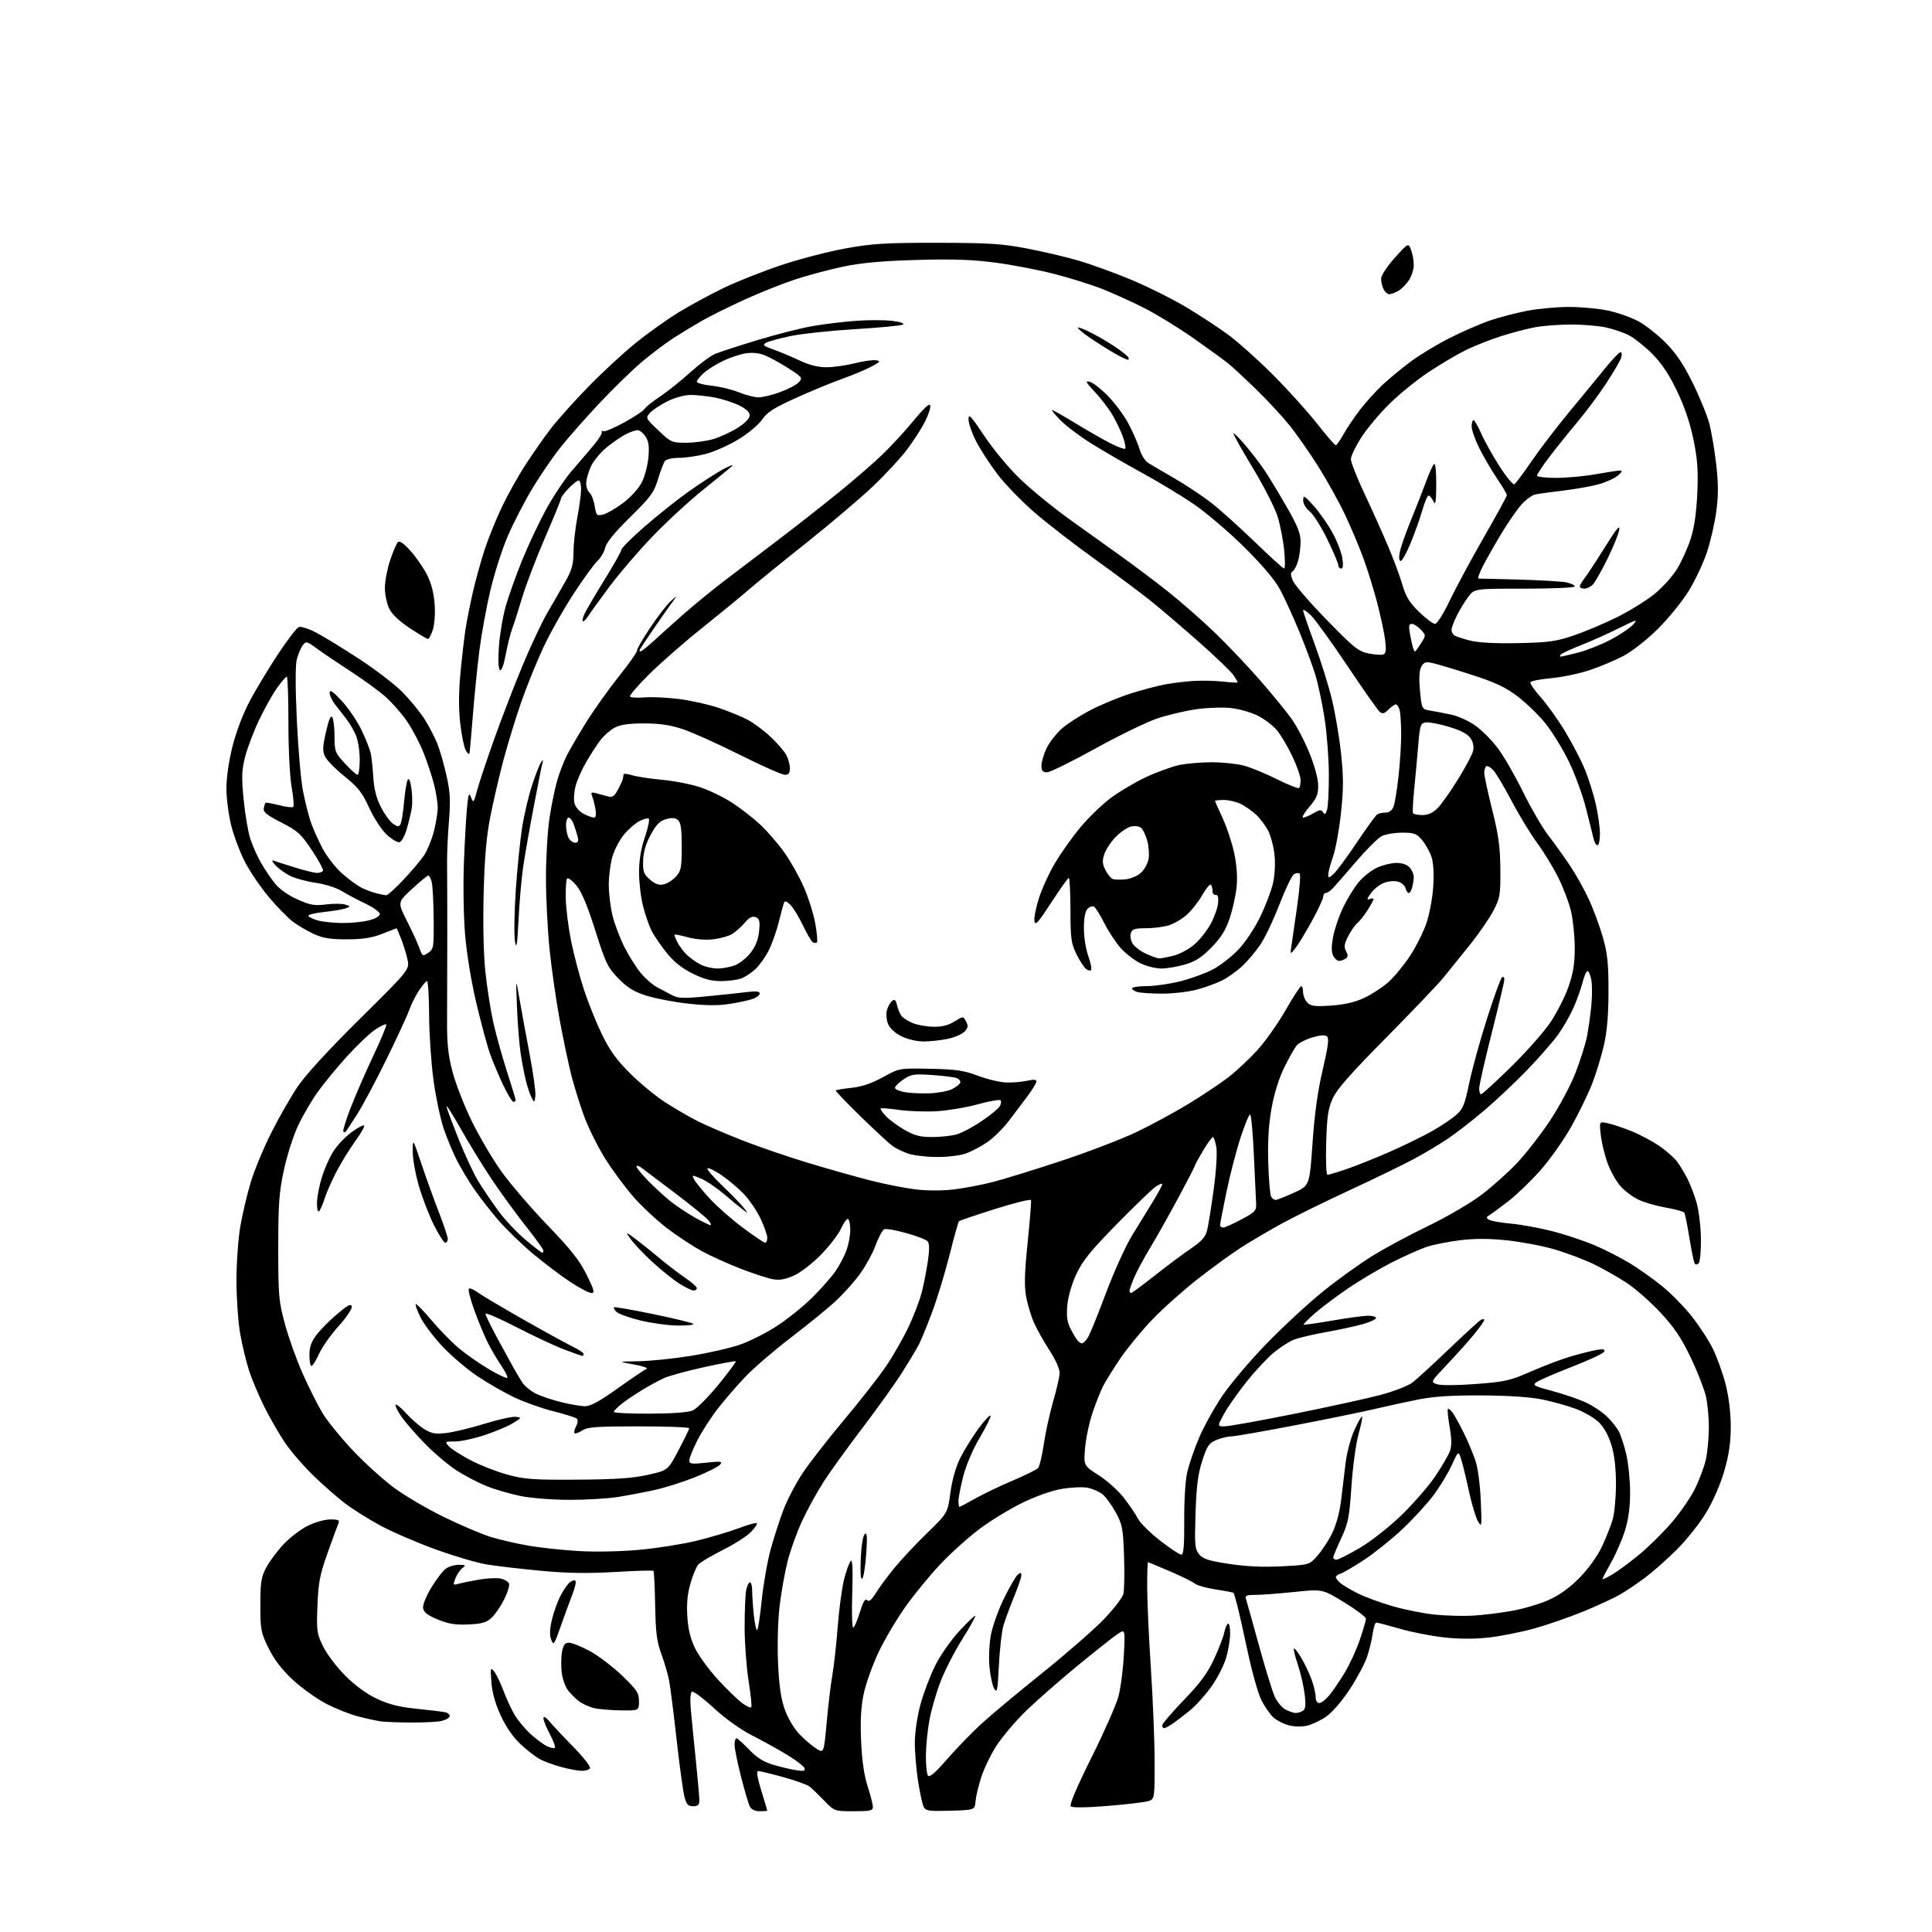 <?xml version="1.0" encoding="UTF-8" standalone="no"?>
<svg 
  version="1.1" 
  xmlns="http://www.w3.org/2000/svg" 
  xmlns:xlink="http://www.w3.org/1999/xlink" 
  xmlns:svg="http://www.w3.org/2000/svg"
  xmlns:rdf="http://www.w3.org/1999/02/22-rdf-syntax-ns#"
  xmlns:cc="http://creativecommons.org/ns#"
  xmlns:dc="http://purl.org/dc/elements/1.1/"
  viewBox="0 0 768 768"
  width="768"
  height="768"
>
<style>svg {background-color: white; }</style>"
<path stroke="none" fill="black" fill-rule="evenodd" d="M302.04,720.00C300.20,720.00 298.70,719.31 298.10,718.19C297.57,717.19 295.98,711.82 294.56,706.26C293.15,700.69 292.00,694.98 292.00,693.57C292.00,692.16 292.34,691.00 292.75,691.00C293.16,691.01 295.42,693.02 297.76,695.47C300.80,698.66 303.52,700.37 307.26,701.49C310.14,702.35 314.25,703.33 316.38,703.67C319.45,704.17 320.17,704.00 319.81,702.90C319.56,702.13 316.52,699.78 313.06,697.67C309.60,695.57 303.29,692.07 299.05,689.90C294.36,687.51 288.33,683.20 283.68,678.91C279.47,675.03 275.58,672.14 275.04,672.48C274.45,672.84 274.27,675.64 274.59,679.30C274.89,682.71 275.78,691.75 276.57,699.38C277.36,707.01 278.00,714.32 278.00,715.63C278.00,717.48 277.46,718.00 275.54,718.00C273.54,718.00 272.89,717.30 272.08,714.25C271.53,712.19 270.13,701.95 268.96,691.50C267.80,681.05 266.45,670.48 265.98,668.00C265.50,665.52 264.11,660.80 262.90,657.50C261.10,652.62 260.64,649.01 260.44,638.18C260.30,630.85 259.99,624.66 259.76,624.43C259.53,624.20 252.63,624.40 244.42,624.89C233.57,625.52 225.54,625.39 215.00,624.41C207.03,623.66 197.35,622.53 193.50,621.90C189.65,621.26 180.50,618.57 173.16,615.91C165.83,613.26 155.93,608.98 151.16,606.41C146.40,603.83 139.95,599.77 136.84,597.37C133.72,594.97 128.06,589.97 124.25,586.26C120.45,582.54 115.48,576.75 113.22,573.39C110.96,570.03 107.33,563.73 105.15,559.39C102.97,555.05 100.23,548.58 99.06,545.00C97.89,541.42 96.27,534.73 95.47,530.12C94.66,525.51 94.00,516.01 94.00,509.00C94.00,501.99 94.70,492.27 95.55,487.38C96.40,482.50 98.25,474.68 99.66,470.00C101.07,465.32 104.70,456.55 107.73,450.50C110.76,444.45 115.51,436.12 118.29,432.00C121.49,427.26 130.62,417.31 143.12,404.95C162.88,385.40 162.88,385.40 161.94,381.22C161.42,378.92 160.27,375.23 159.39,373.02C158.51,370.81 157.72,369.00 157.64,369.00C157.56,369.00 155.03,369.98 152.00,371.18C147.90,372.81 144.33,373.37 138.00,373.40C131.39,373.42 128.45,372.95 124.77,371.28C122.16,370.10 118.39,367.87 116.37,366.34C114.36,364.80 110.11,360.45 106.93,356.67C103.74,352.89 99.52,346.71 97.54,342.95C95.56,339.18 93.06,332.63 91.97,328.39C90.89,324.15 90.00,317.43 90.00,313.47C90.00,309.10 90.97,302.43 92.46,296.54C93.92,290.81 96.71,283.48 99.28,278.66C101.67,274.17 106.69,265.85 110.42,260.18C114.16,254.50 117.92,249.58 118.77,249.26C119.63,248.93 122.75,249.93 125.71,251.48C128.67,253.03 136.36,257.74 142.80,261.95C149.23,266.16 156.93,272.05 159.90,275.05C162.87,278.05 166.80,282.83 168.64,285.68C170.47,288.54 172.83,293.04 173.87,295.68C174.91,298.33 176.55,304.07 177.52,308.43C178.95,314.86 179.13,318.25 178.46,326.43C178.01,331.97 177.68,339.43 177.72,343.00C177.77,346.57 177.80,359.40 177.80,371.50C177.80,383.60 177.76,398.90 177.72,405.50C177.66,414.88 178.13,419.36 179.87,426.00C181.09,430.68 184.50,439.45 187.45,445.50C190.39,451.55 195.66,460.53 199.15,465.45C202.64,470.37 210.93,480.05 217.57,486.95C226.97,496.72 230.43,501.10 233.21,506.75C236.20,512.81 236.51,514.00 235.10,514.00C234.17,514.00 230.42,512.04 226.77,509.64C223.11,507.24 216.45,502.21 211.97,498.47C207.48,494.73 201.19,488.63 198.00,484.92C194.80,481.20 190.41,475.54 188.23,472.33C186.06,469.13 183.02,464.02 181.49,461.00C179.96,457.98 177.66,452.41 176.37,448.62C175.09,444.84 173.28,436.29 172.35,429.62C171.43,422.96 170.63,411.31 170.58,403.75C170.54,396.19 170.17,390.00 169.76,390.00C169.36,390.00 167.91,391.69 166.55,393.75C165.19,395.81 163.44,399.30 162.67,401.50C161.90,403.70 157.81,412.55 153.58,421.17C149.36,429.79 144.07,439.69 141.83,443.17C139.60,446.65 137.59,449.69 137.38,449.92C137.17,450.15 136.76,450.10 136.48,449.81C136.19,449.52 137.50,445.29 139.38,440.39C141.27,435.50 145.34,426.15 148.43,419.61C151.53,413.07 153.83,407.49 153.55,407.21C153.27,406.94 151.29,407.86 149.16,409.28C147.02,410.69 141.96,415.50 137.90,419.97C133.85,424.44 128.56,430.88 126.14,434.30C123.73,437.71 120.26,443.68 118.44,447.56C116.61,451.44 114.10,459.32 112.86,465.06C110.94,473.97 110.61,478.51 110.61,496.00C110.61,515.11 110.79,517.17 113.29,526.41C114.76,531.86 117.97,540.80 120.43,546.27C122.88,551.75 126.38,558.70 128.20,561.72C130.01,564.75 135.32,571.30 140.00,576.29C144.68,581.28 152.08,588.02 156.46,591.27C160.84,594.52 169.84,599.82 176.46,603.04C183.08,606.27 191.43,609.82 195.00,610.93C198.57,612.04 205.37,613.62 210.09,614.43C214.82,615.24 223.82,616.20 230.09,616.57C236.68,616.96 246.84,616.75 254.13,616.08C261.08,615.45 271.24,613.85 276.70,612.52C282.17,611.20 289.72,608.96 293.47,607.55C297.23,606.13 300.54,605.21 300.83,605.50C301.12,605.79 300.08,607.36 298.51,608.99C296.95,610.62 291.93,613.83 287.35,616.13C282.77,618.43 278.38,621.03 277.60,621.91C276.82,622.78 275.41,626.16 274.47,629.42C273.27,633.56 272.90,637.52 273.22,642.59C273.55,647.72 274.48,651.45 276.37,655.33C277.85,658.35 282.01,664.01 285.62,667.91C289.23,671.80 293.52,675.94 295.15,677.10C296.78,678.27 298.35,678.98 298.64,678.69C298.93,678.40 298.45,673.69 297.58,668.21C296.71,662.74 296.00,653.08 296.00,646.76C296.00,640.43 296.28,633.84 296.62,632.12C296.97,630.41 297.64,629.00 298.12,629.00C298.61,629.00 299.00,630.51 299.00,632.35C299.00,634.20 299.29,638.47 299.64,641.85C300.00,645.23 300.58,648.00 300.94,648.00C301.30,648.00 302.13,642.71 302.78,636.25C303.44,629.79 305.05,620.59 306.37,615.82C307.69,611.04 309.99,603.95 311.48,600.05C312.97,596.16 316.34,589.72 318.96,585.74C321.59,581.76 329.02,572.20 335.47,564.50C341.92,556.80 349.44,547.20 352.18,543.17C354.92,539.14 358.92,532.16 361.06,527.67C363.21,523.18 365.64,516.80 366.47,513.50C367.29,510.20 368.38,504.57 368.89,501.00C369.54,496.34 369.48,494.17 368.65,493.35C368.02,492.71 364.21,491.27 360.18,490.15C356.16,489.03 352.27,488.34 351.54,488.62C350.82,488.90 349.26,491.77 348.08,494.99C346.91,498.22 344.01,503.47 341.65,506.68C339.29,509.88 334.86,514.78 331.81,517.56C328.76,520.34 320.91,526.71 314.38,531.72C307.85,536.72 299.76,543.67 296.42,547.16C293.07,550.65 288.07,556.42 285.30,560.00C282.52,563.58 278.85,569.30 277.13,572.72C275.41,576.14 274.00,579.67 274.00,580.55C274.00,581.94 274.91,582.06 280.74,581.44C286.67,580.80 287.33,580.90 286.23,582.22C285.55,583.04 281.05,585.30 276.24,587.23C271.43,589.15 264.12,591.46 260.00,592.35C255.88,593.24 249.35,594.47 245.50,595.09C241.65,595.70 233.10,596.21 226.50,596.21C219.72,596.21 211.21,595.55 206.94,594.69C202.78,593.85 196.62,592.05 193.25,590.68C189.88,589.31 184.51,586.48 181.31,584.40C178.12,582.31 172.57,577.62 169.00,573.97C165.43,570.33 161.20,565.46 159.60,563.16C158.01,560.85 156.96,558.71 157.27,558.39C157.59,558.08 159.50,559.65 161.52,561.89C163.54,564.13 166.76,566.92 168.67,568.11C171.54,569.88 173.07,570.15 177.42,569.64C180.32,569.30 187.15,567.65 192.60,565.97C198.04,564.29 203.62,563.05 205.00,563.21C207.44,563.49 207.41,563.55 204.00,565.67C202.07,566.87 197.05,569.01 192.82,570.42C188.60,571.84 183.24,573.00 180.92,573.00C176.81,573.00 176.74,573.06 178.43,574.92C179.38,575.97 183.25,578.46 187.03,580.45C190.81,582.43 197.41,585.01 201.70,586.19C208.55,588.06 211.95,588.30 229.50,588.19C244.64,588.09 251.44,587.63 257.50,586.28C265.50,584.50 265.50,584.50 269.72,576.50C272.03,572.10 273.95,568.16 273.97,567.75C273.98,567.34 264.98,567.00 253.96,567.00C237.10,567.00 233.53,567.26 231.43,568.64C230.06,569.53 228.69,570.02 228.39,569.72C228.09,569.42 228.37,568.18 229.01,566.98C229.66,565.77 229.81,564.42 229.34,563.97C228.88,563.51 224.68,562.18 220.00,561.00C215.32,559.83 208.28,557.32 204.35,555.44C200.41,553.56 193.84,549.78 189.74,547.03C185.64,544.29 179.41,538.98 175.89,535.24C172.38,531.50 168.44,526.28 167.15,523.65C165.85,521.02 165.00,518.66 165.26,518.41C165.51,518.15 168.29,521.00 171.44,524.72C174.58,528.45 179.44,533.44 182.24,535.80C185.03,538.17 190.41,541.94 194.19,544.18C197.97,546.43 201.32,548.01 201.63,547.70C201.94,547.39 200.86,545.20 199.23,542.82C197.60,540.44 195.15,536.25 193.79,533.50C192.42,530.75 190.05,525.00 188.51,520.73C186.97,516.45 186.01,512.66 186.37,512.30C186.73,511.94 188.26,512.55 189.76,513.66C191.27,514.77 199.29,519.55 207.60,524.28C215.90,529.01 224.79,533.89 227.35,535.14C229.91,536.38 232.00,537.76 232.00,538.20C232.00,538.64 231.79,539.00 231.52,539.00C231.26,539.00 228.05,537.87 224.38,536.49C220.72,535.11 212.16,531.11 205.36,527.60C198.56,524.09 193.00,521.69 193.00,522.26C193.00,522.83 195.10,527.17 197.67,531.90C200.24,536.63 203.18,541.99 204.19,543.81C205.21,545.64 206.77,548.25 207.67,549.62C208.57,550.99 210.92,552.93 212.90,553.93C214.88,554.93 219.45,556.48 223.06,557.37C226.67,558.27 230.98,559.00 232.62,559.00C234.74,559.00 238.54,556.91 245.56,551.89C251.03,547.98 256.18,544.50 257.00,544.16C257.82,543.82 255.57,543.03 252.00,542.40C245.50,541.24 245.50,541.24 253.77,541.12C258.31,541.05 267.67,540.10 274.57,538.99C281.46,537.88 290.32,535.85 294.26,534.48C298.20,533.10 304.86,529.72 309.06,526.96C313.26,524.21 319.51,519.15 322.96,515.73C326.41,512.30 330.55,507.59 332.16,505.26C333.77,502.93 335.74,499.16 336.54,496.89C337.34,494.61 338.00,491.03 338.00,488.93C338.00,486.83 337.61,484.88 337.14,484.59C336.67,484.29 335.43,485.95 334.39,488.27C333.35,490.58 329.74,495.30 326.36,498.75C322.87,502.31 318.19,505.91 315.51,507.10C312.06,508.62 309.81,509.00 307.15,508.50C305.14,508.13 299.45,506.27 294.50,504.36C289.55,502.45 282.57,499.30 279.00,497.36C275.43,495.41 269.25,491.35 265.28,488.33C261.31,485.30 255.35,479.78 252.05,476.05C248.74,472.32 243.59,465.38 240.61,460.63C237.63,455.88 233.81,448.18 232.12,443.52C230.43,438.86 228.16,431.55 227.07,427.27C225.99,423.00 223.93,413.20 222.50,405.50C221.08,397.80 219.26,385.20 218.47,377.50C217.69,369.80 217.03,356.98 217.03,349.00C217.02,341.02 217.67,330.23 218.46,325.00C219.26,319.77 220.66,313.02 221.57,310.00C222.48,306.98 224.12,302.70 225.22,300.50C226.32,298.30 229.72,292.45 232.79,287.50C235.85,282.55 241.76,274.23 245.92,269.00C250.08,263.77 253.36,259.12 253.21,258.66C253.06,258.19 255.39,254.14 258.38,249.66C261.37,245.17 265.06,240.38 266.59,239.00C269.38,236.50 269.38,236.50 267.16,239.50C265.94,241.15 262.78,245.65 260.15,249.50C257.51,253.35 254.99,257.12 254.54,257.88C254.04,258.73 254.13,259.11 254.78,258.88C255.37,258.67 257.79,256.70 260.17,254.50C262.55,252.30 267.88,247.52 272.00,243.89C276.12,240.26 283.59,234.19 288.58,230.39C293.58,226.60 303.25,219.25 310.08,214.05C316.91,208.85 327.45,200.57 333.50,195.66C339.55,190.75 347.35,183.98 350.84,180.62C354.33,177.25 359.95,171.14 363.33,167.03C367.48,162.00 369.59,160.10 369.80,161.20C369.97,162.10 369.01,165.02 367.66,167.68C366.31,170.35 363.13,175.28 360.60,178.65C358.07,182.01 351.98,188.59 347.07,193.27C342.15,197.95 330.34,207.98 320.82,215.56C311.29,223.14 300.80,231.67 297.50,234.52C294.20,237.38 285.88,244.21 279.00,249.71C272.12,255.20 262.77,263.38 258.21,267.88C253.65,272.39 250.15,276.43 250.42,276.87C250.69,277.31 253.35,277.47 256.32,277.22C259.29,276.98 265.56,277.29 270.25,277.91C274.95,278.53 281.88,280.10 285.66,281.38C289.44,282.67 294.51,284.73 296.91,285.95C299.32,287.18 303.51,290.27 306.23,292.81C308.95,295.36 311.81,298.67 312.59,300.17C313.36,301.67 314.00,304.05 314.00,305.45C314.00,307.34 313.48,308.00 311.99,308.00C310.88,308.00 302.83,304.42 294.10,300.05C285.36,295.67 275.13,291.08 271.36,289.83C266.39,288.19 262.15,287.57 256.00,287.57C249.89,287.57 246.60,288.05 244.30,289.28C242.54,290.23 240.00,292.46 238.65,294.25C237.30,296.04 234.79,299.90 233.07,302.84C231.35,305.78 229.44,310.08 228.82,312.40C228.19,314.72 227.99,317.82 228.36,319.29C228.74,320.82 230.29,322.61 231.96,323.48C233.58,324.32 235.43,325.00 236.08,325.00C236.86,325.00 237.08,323.89 236.72,321.75C236.42,319.96 235.83,317.65 235.42,316.60C234.78,314.97 235.01,314.79 237.09,315.34C238.41,315.70 240.48,316.26 241.67,316.59C243.41,317.07 244.22,316.52 245.66,313.85C246.66,312.01 247.54,310.05 247.62,309.50C247.70,308.95 247.82,308.19 247.88,307.82C247.95,307.45 249.46,307.60 251.25,308.16C253.04,308.72 258.40,309.54 263.17,309.98C267.94,310.42 274.77,311.76 278.36,312.95C281.95,314.15 287.64,316.90 291.00,319.08C294.37,321.26 299.40,325.17 302.19,327.77C304.97,330.37 309.28,335.34 311.75,338.81C314.23,342.28 317.75,348.54 319.57,352.73C321.39,356.92 323.43,363.42 324.10,367.18C324.77,370.94 325.05,374.28 324.73,374.61C324.40,374.93 323.67,374.91 323.10,374.56C322.53,374.21 320.72,371.10 319.07,367.65C317.43,364.20 315.17,360.56 314.06,359.56C312.45,358.09 311.95,358.01 311.56,359.11C311.30,359.88 310.36,363.39 309.47,366.93C308.58,370.46 306.80,375.41 305.52,377.93C304.24,380.44 301.91,383.71 300.34,385.19C298.78,386.66 296.23,388.35 294.68,388.94C293.14,389.52 289.50,390.00 286.59,390.00C282.71,390.00 279.70,389.19 275.20,386.94C270.99,384.84 267.78,382.26 264.94,378.69C262.66,375.84 259.99,371.93 259.01,370.00C258.03,368.07 256.50,363.65 255.62,360.17C254.73,356.69 254.01,350.61 254.03,346.67C254.04,341.86 254.81,337.27 256.37,332.71C257.64,328.98 258.31,325.69 257.87,325.42C257.42,325.14 255.74,325.60 254.12,326.44C252.50,327.27 249.78,329.66 248.06,331.73C246.35,333.80 244.28,337.72 243.47,340.43C242.66,343.14 242.00,348.25 242.00,351.79C242.00,355.32 242.71,360.94 243.57,364.28C244.44,367.61 246.51,373.08 248.19,376.42C249.86,379.76 252.74,384.35 254.57,386.62C256.41,388.88 259.40,391.50 261.21,392.45C263.02,393.39 265.74,394.83 267.25,395.64C269.56,396.87 271.76,396.94 280.75,396.07C286.66,395.50 293.86,394.74 296.75,394.38C300.45,393.92 302.00,394.06 302.00,394.89C302.00,395.53 300.86,396.48 299.47,397.01C298.09,397.54 293.97,398.44 290.34,399.03C285.62,399.78 280.82,399.76 273.61,398.97C268.05,398.36 260.57,396.93 257.00,395.80C251.97,394.20 249.44,392.66 245.83,388.96C241.55,384.58 240.78,382.97 236.62,369.84C233.48,359.93 231.17,354.42 229.14,352.00C227.52,350.07 225.86,348.83 225.46,349.22C225.05,349.62 224.80,353.22 224.90,357.22C224.99,361.23 225.96,368.85 227.04,374.16C228.12,379.48 230.37,388.03 232.05,393.16C233.72,398.30 236.93,406.32 239.19,411.00C242.31,417.47 244.99,421.20 250.39,426.61C254.30,430.52 260.65,435.75 264.50,438.23C268.35,440.71 274.20,444.10 277.50,445.75C280.80,447.40 288.68,450.79 295.00,453.28C301.32,455.77 313.25,459.85 321.50,462.34C329.75,464.83 341.00,468.00 346.50,469.38C352.00,470.76 359.88,472.31 364.00,472.81C368.42,473.35 374.58,473.36 379.00,472.84C383.12,472.35 390.10,471.03 394.50,469.91C398.90,468.79 411.19,464.99 421.81,461.48C432.43,457.97 445.93,452.80 451.81,449.99C457.69,447.18 467.00,442.13 472.50,438.77C478.00,435.41 485.03,430.73 488.13,428.36C491.23,426.00 496.40,421.18 499.63,417.66C502.86,414.13 507.98,406.92 511.00,401.64C514.02,396.35 516.84,392.02 517.25,392.01C517.66,392.01 518.00,393.09 518.00,394.43C518.00,395.76 518.77,397.62 519.70,398.56C521.11,399.97 522.71,400.17 529.15,399.73C534.40,399.37 538.60,398.40 542.20,396.72C545.11,395.36 549.39,392.61 551.69,390.60C554.00,388.59 557.89,383.92 560.35,380.22C562.81,376.52 565.81,370.57 567.02,367.00C568.23,363.43 569.46,356.86 569.74,352.41C570.07,347.35 569.81,342.94 569.04,340.64C568.38,338.61 566.70,335.61 565.33,333.97C563.11,331.34 562.19,331.00 557.36,331.00C554.36,331.00 550.69,331.63 549.20,332.41C547.72,333.18 543.12,337.76 539.00,342.58C534.88,347.39 530.71,352.16 529.75,353.17C528.79,354.18 527.55,355.00 527.00,355.00C526.45,355.00 526.00,355.66 526.00,356.46C526.00,357.26 523.95,361.65 521.45,366.21C518.95,370.77 515.99,375.62 514.88,377.00C512.86,379.50 512.86,379.50 513.37,376.00C513.65,374.07 514.67,367.00 515.63,360.28C516.60,353.56 517.06,347.72 516.65,347.31C516.24,346.91 515.21,347.01 514.36,347.54C513.52,348.08 510.91,353.50 508.57,359.60C506.22,365.70 502.79,372.90 500.95,375.60C499.10,378.29 495.87,382.12 493.76,384.09C491.66,386.06 488.03,388.63 485.71,389.79C483.38,390.95 478.80,392.60 475.53,393.45C472.26,394.30 466.19,394.99 462.04,394.99C457.89,394.98 453.49,394.70 452.25,394.37C451.01,394.04 450.00,393.37 450.00,392.88C450.00,392.40 452.63,392.00 455.84,392.00C459.05,392.00 465.16,391.11 469.41,390.02C473.67,388.93 479.47,386.80 482.31,385.27C485.14,383.75 489.61,380.26 492.24,377.52C494.96,374.69 498.69,369.09 500.91,364.52C503.06,360.11 505.36,354.08 506.03,351.13C506.75,348.00 507.00,343.28 506.64,339.86C506.31,336.63 505.16,332.29 504.11,330.24C503.05,328.18 500.90,325.31 499.34,323.86C497.78,322.41 495.06,320.50 493.30,319.61C491.54,318.73 488.50,318.00 486.55,318.00C484.60,318.00 483.00,318.17 483.00,318.39C483.00,318.60 484.36,321.68 486.02,325.23C487.68,328.78 489.75,335.02 490.61,339.09C491.62,343.84 491.97,348.65 491.58,352.50C491.26,355.80 490.03,361.38 488.86,364.91C487.26,369.72 485.45,372.63 481.62,376.57C477.71,380.57 475.21,382.19 471.07,383.41C468.08,384.28 463.84,385.00 461.63,385.00C459.43,385.00 455.72,384.07 453.38,382.94C451.04,381.81 447.54,379.12 445.59,376.97C443.65,374.82 440.71,370.38 439.05,367.10C437.40,363.83 435.54,360.83 434.93,360.45C434.31,360.07 433.15,360.42 432.35,361.22C431.40,362.17 430.89,364.82 430.87,368.89C430.85,372.39 431.61,377.26 432.61,380.03C433.58,382.74 434.08,385.25 433.71,385.62C433.35,385.99 432.40,385.75 431.61,385.09C430.82,384.44 429.13,381.78 427.86,379.20C425.81,375.04 425.54,373.03 425.52,361.75C425.51,354.74 425.21,349.00 424.87,349.00C424.52,349.00 421.39,353.39 417.91,358.75C412.65,366.85 411.51,368.10 411.20,366.13C411.00,364.82 411.83,360.65 413.04,356.87C414.26,353.08 417.15,346.81 419.47,342.94C421.78,339.07 426.21,332.82 429.31,329.06C432.41,325.29 437.77,320.07 441.22,317.45C444.68,314.84 451.10,311.01 455.50,308.95C459.90,306.89 465.88,304.71 468.80,304.11C471.71,303.50 477.56,303.01 481.80,303.01C486.03,303.02 491.75,303.62 494.50,304.36C497.25,305.09 503.17,307.53 507.66,309.77C512.15,312.01 516.09,313.58 516.41,313.26C516.74,312.93 517.00,311.49 517.00,310.06C517.00,308.62 515.49,304.31 513.65,300.47C511.81,296.64 509.05,292.02 507.52,290.20C505.99,288.39 502.62,285.83 500.04,284.52C497.45,283.21 492.67,281.84 489.42,281.47C486.16,281.11 479.98,281.30 475.68,281.91C471.37,282.51 464.40,284.15 460.18,285.55C455.95,286.95 444.82,292.35 435.44,297.55C426.05,302.75 417.39,307.00 416.19,307.00C414.48,307.00 414.00,306.41 414.00,304.32C414.00,302.84 414.94,299.69 416.09,297.32C417.24,294.95 420.05,291.39 422.34,289.41C424.63,287.43 429.92,284.09 434.11,281.97C438.29,279.85 445.26,277.00 449.61,275.63C453.95,274.26 459.98,272.66 463.00,272.09C466.02,271.52 471.20,270.89 474.50,270.68C477.80,270.48 483.09,270.60 486.25,270.96C489.41,271.31 492.00,271.45 492.00,271.27C492.00,271.08 491.28,269.83 490.41,268.50C489.53,267.16 483.57,261.40 477.16,255.71C470.74,250.02 462.12,242.64 458.00,239.31C453.87,235.98 443.74,228.41 435.50,222.49C427.25,216.57 416.33,208.12 411.24,203.71C406.14,199.30 399.54,192.50 396.57,188.59C393.59,184.69 389.77,178.81 388.08,175.53C386.39,172.24 385.00,168.28 385.00,166.71C385.00,164.28 385.90,165.23 391.21,173.18C394.62,178.31 400.87,185.88 405.10,190.00C409.33,194.12 418.12,201.35 424.64,206.06C431.16,210.76 440.55,217.49 445.50,221.01C450.45,224.52 458.77,230.78 464.00,234.91C469.23,239.04 477.72,246.49 482.88,251.46C488.04,256.43 496.18,265.00 500.96,270.50C505.75,276.00 511.35,282.84 513.39,285.70C515.44,288.56 518.67,294.74 520.56,299.44C522.64,304.59 524.00,309.69 524.00,312.31C524.00,315.83 523.33,317.42 520.42,320.82C518.45,323.12 517.37,325.00 518.02,325.00C518.66,325.00 520.52,324.22 522.14,323.26C524.59,321.81 525.23,321.75 525.93,322.89C526.58,323.94 526.95,323.72 527.52,321.93C527.93,320.64 528.25,314.40 528.24,308.05C528.23,301.70 527.47,291.64 526.56,285.70C525.65,279.76 523.98,271.88 522.85,268.20C521.72,264.51 518.85,256.77 516.46,251.00C514.08,245.22 510.68,237.80 508.92,234.50C506.78,230.50 502.01,224.83 494.60,217.50C488.50,211.45 479.45,203.74 474.50,200.37C469.55,197.00 460.32,191.42 454.00,187.98C447.68,184.53 438.68,179.33 434.00,176.42C429.32,173.50 423.72,169.29 421.55,167.06C419.37,164.83 417.88,163.00 418.24,163.00C418.59,163.00 422.85,165.41 427.69,168.36C432.54,171.31 438.81,174.89 441.63,176.32C444.45,177.74 447.00,178.66 447.30,178.36C447.60,178.06 447.19,175.96 446.39,173.69C445.59,171.42 443.74,167.53 442.29,165.05C440.83,162.56 437.67,158.42 435.25,155.84C431.60,151.93 431.25,151.25 433.18,151.75C434.46,152.08 437.75,154.65 440.50,157.47C443.25,160.28 446.92,165.26 448.65,168.54C450.39,171.82 452.35,176.33 453.01,178.58C453.67,180.82 455.18,183.26 456.36,183.99C457.54,184.73 462.16,187.44 466.63,190.01C471.09,192.59 477.62,196.90 481.13,199.59C484.63,202.28 492.50,209.33 498.61,215.24C504.72,221.16 510.06,226.00 510.46,226.00C510.87,226.00 510.88,222.74 510.48,218.75C510.09,214.76 508.91,208.73 507.87,205.34C506.83,201.95 502.37,193.23 497.97,185.95C493.56,178.67 490.14,172.53 490.36,172.31C490.58,172.08 492.77,174.29 495.22,177.20C497.67,180.12 501.04,184.53 502.70,187.00C504.36,189.47 508.26,195.90 511.36,201.29C515.78,208.95 517.00,211.99 517.00,215.29C517.00,217.61 516.56,221.05 516.02,222.94C515.48,224.82 514.51,226.69 513.86,227.09C512.96,227.64 512.98,228.54 513.94,230.85C514.63,232.52 520.66,239.51 527.35,246.37C538.18,257.50 539.99,258.95 544.00,259.75C546.48,260.25 549.12,260.43 549.87,260.17C550.90,259.81 551.09,258.43 550.64,254.60C550.30,251.79 548.89,245.12 547.50,239.78C546.11,234.43 543.60,226.33 541.92,221.78C540.25,217.22 536.96,209.45 534.62,204.50C532.27,199.55 527.53,191.00 524.07,185.50C520.61,180.00 515.42,172.57 512.54,169.00C509.65,165.43 503.74,159.05 499.40,154.83C495.05,150.61 490.12,146.02 488.43,144.64C486.75,143.26 480.45,138.68 474.43,134.46C468.42,130.24 459.56,124.81 454.75,122.39C449.93,119.96 442.53,116.60 438.30,114.92C434.06,113.24 425.49,110.54 419.25,108.93C413.00,107.32 402.40,105.28 395.70,104.40C386.51,103.19 378.81,102.93 364.50,103.33C351.01,103.71 342.60,104.46 335.50,105.92C330.00,107.06 321.26,109.38 316.08,111.09C310.90,112.80 301.73,116.46 295.70,119.23C289.67,122.00 282.20,125.70 279.12,127.46C276.03,129.22 270.92,132.32 267.77,134.35C264.62,136.38 258.98,140.62 255.25,143.77C251.51,146.92 244.00,154.22 238.55,160.00C233.10,165.78 226.03,173.78 222.85,177.78C219.66,181.79 214.53,189.30 211.44,194.47C208.35,199.64 204.04,208.03 201.85,213.11C199.66,218.19 196.57,227.78 194.99,234.42C193.41,241.06 191.42,251.90 190.58,258.50C189.74,265.10 188.56,276.80 187.96,284.50C187.36,292.20 186.75,298.95 186.61,299.50C186.46,300.05 185.79,299.47 185.12,298.22C184.45,296.98 183.47,292.12 182.94,287.44C182.29,281.78 182.32,275.17 183.02,267.71C183.59,261.55 184.52,253.57 185.07,250.00C185.63,246.43 186.97,239.68 188.06,235.00C189.15,230.32 191.21,222.90 192.65,218.50C194.08,214.10 197.18,206.45 199.53,201.50C201.89,196.55 206.17,188.90 209.05,184.50C211.92,180.10 216.34,173.80 218.86,170.50C221.38,167.20 227.95,159.84 233.47,154.15C238.99,148.45 247.55,140.51 252.50,136.49C257.45,132.48 265.32,126.87 270.00,124.02C274.68,121.18 282.77,116.81 288.00,114.31C293.23,111.80 303.38,107.79 310.57,105.39C317.76,102.98 329.24,100.00 336.07,98.76C346.76,96.82 351.85,96.50 372.50,96.52C392.98,96.54 398.19,96.87 408.03,98.74C414.38,99.95 423.56,102.10 428.44,103.51C433.32,104.92 442.70,108.31 449.28,111.04C455.87,113.76 465.81,118.71 471.38,122.02C476.95,125.34 484.66,130.40 488.50,133.26C492.35,136.12 500.23,143.19 506.02,148.98C511.80,154.77 519.64,163.44 523.43,168.25C527.22,173.06 530.62,177.00 530.98,177.00C531.34,177.00 532.69,175.09 533.99,172.75C535.28,170.41 538.23,166.03 540.54,163.00C542.85,159.97 546.97,155.42 549.68,152.89C552.40,150.35 557.52,146.14 561.06,143.53C564.60,140.92 571.55,136.74 576.50,134.25C581.45,131.76 588.60,128.66 592.39,127.37C596.18,126.08 602.87,124.34 607.25,123.51C611.63,122.68 619.11,122.01 623.86,122.02C628.61,122.03 635.55,122.68 639.28,123.47C643.01,124.26 648.40,126.17 651.26,127.70C654.11,129.24 659.01,133.09 662.14,136.25C666.25,140.41 669.23,144.84 672.89,152.25C675.67,157.89 678.65,165.20 679.51,168.50C680.37,171.80 681.59,179.08 682.23,184.67C683.10,192.30 683.10,196.95 682.25,203.32C681.63,207.98 679.94,215.33 678.49,219.65C677.05,223.97 673.78,230.88 671.23,235.00C668.68,239.12 663.18,245.88 659.02,250.00C654.80,254.18 648.81,258.91 645.48,260.67C642.19,262.42 636.12,264.98 632.00,266.36C627.88,267.74 621.00,269.19 616.72,269.58C612.44,269.96 608.70,270.68 608.40,271.16C608.10,271.65 609.91,274.33 612.42,277.12C614.93,279.92 619.33,286.08 622.19,290.82C625.05,295.55 628.60,302.39 630.07,306.00C631.54,309.62 633.48,315.80 634.37,319.74C635.27,323.67 636.00,328.94 636.00,331.45C636.00,333.95 635.56,336.00 635.02,336.00C634.48,336.00 633.76,334.76 633.43,333.25C633.09,331.74 631.72,326.23 630.37,321.00C629.03,315.77 625.96,307.45 623.54,302.50C621.12,297.55 616.96,290.80 614.29,287.50C611.62,284.20 606.64,279.39 603.24,276.81C598.37,273.12 594.42,271.27 584.77,268.16C578.02,265.98 571.07,263.90 569.32,263.54C566.69,262.99 565.94,263.25 564.96,265.07C564.17,266.55 564.01,269.65 564.48,274.60C565.17,281.94 565.17,281.94 568.83,282.53C570.85,282.85 574.61,283.58 577.20,284.15C579.78,284.71 583.98,286.66 586.53,288.47C589.09,290.29 593.10,294.35 595.46,297.50C597.81,300.64 602.31,308.46 605.46,314.86C608.60,321.26 613.08,328.98 615.42,332.00C617.75,335.02 621.59,340.37 623.95,343.88C626.32,347.39 629.75,353.51 631.59,357.48C633.42,361.46 635.94,368.26 637.17,372.60C639.00,379.04 639.41,382.99 639.40,394.00C639.40,403.39 638.84,409.94 637.58,415.50C636.58,419.90 634.44,426.88 632.82,431.00C631.20,435.12 627.46,442.78 624.52,448.01C621.57,453.23 616.09,460.98 612.33,465.23C608.57,469.47 602.82,475.01 599.55,477.53C596.27,480.06 592.90,482.54 592.05,483.04C590.77,483.80 590.74,484.12 591.85,484.85C592.59,485.34 596.57,486.05 600.68,486.42C604.79,486.79 612.28,488.17 617.33,489.48C622.37,490.80 629.85,493.30 633.94,495.04C638.03,496.78 644.30,499.98 647.87,502.15C651.44,504.32 657.20,508.40 660.67,511.22C664.14,514.03 669.44,519.41 672.43,523.18C675.43,526.94 679.26,532.83 680.94,536.26C682.61,539.69 684.89,546.06 685.99,550.41C687.24,555.34 688.00,561.61 688.00,567.05C688.00,573.41 687.31,578.18 685.46,584.64C683.94,589.92 681.03,596.63 678.25,601.26C675.69,605.52 670.42,612.16 666.55,616.00C662.67,619.84 657.05,624.83 654.05,627.07C651.05,629.32 646.61,632.32 644.19,633.74C641.76,635.16 635.21,638.20 629.64,640.50C624.06,642.79 615.23,645.86 610.00,647.32C604.77,648.78 596.57,650.41 591.77,650.94C586.02,651.58 579.94,651.56 573.90,650.88C568.86,650.32 560.97,648.77 556.36,647.43C551.74,646.09 547.59,645.00 547.12,645.00C546.65,645.00 546.00,646.96 545.68,649.35C545.35,651.74 544.34,655.90 543.44,658.60C542.54,661.29 539.44,667.10 536.55,671.51C533.50,676.16 529.59,680.70 527.22,682.35C524.97,683.91 521.50,685.55 519.52,686.00C517.42,686.47 514.35,686.39 512.20,685.81C510.17,685.26 507.44,683.84 506.15,682.65C504.86,681.47 502.75,678.42 501.45,675.89C500.16,673.35 497.73,664.80 496.05,656.89C494.37,648.97 492.45,640.48 491.79,638.00C491.13,635.52 490.51,633.37 490.41,633.20C490.32,633.04 487.15,632.43 483.37,631.85C479.59,631.27 475.82,630.22 475.00,629.52C474.18,628.82 469.71,626.61 465.07,624.62C460.44,622.63 456.50,621.00 456.32,621.00C456.15,621.00 456.01,625.61 456.03,631.25C456.04,636.89 456.71,651.40 457.51,663.50C458.30,675.60 458.97,692.15 458.98,700.27C459.00,714.69 458.95,715.07 456.75,715.89C455.51,716.36 448.22,717.24 440.55,717.86C431.72,718.58 426.24,718.64 425.64,718.04C425.04,717.44 428.04,710.37 433.81,698.79C438.82,688.73 443.66,677.80 444.56,674.50C445.46,671.20 446.44,663.79 446.74,658.04C447.28,647.59 447.28,647.59 444.39,649.46C442.80,650.49 435.45,656.31 428.06,662.38C420.67,668.46 411.36,676.66 407.37,680.60C403.38,684.54 398.31,690.54 396.12,693.94C393.92,697.34 391.22,702.90 390.11,706.31C389.00,709.71 387.96,714.08 387.79,716.00C387.50,719.50 387.50,719.50 377.80,719.79C369.33,720.04 367.99,719.85 367.19,718.29C366.68,717.30 365.67,712.67 364.94,708.00C364.21,703.33 363.63,696.35 363.66,692.50C363.69,688.52 364.66,682.04 365.91,677.50C367.11,673.10 369.70,666.25 371.66,662.28C373.64,658.24 377.86,652.17 381.23,648.49C384.54,644.88 387.44,642.10 387.67,642.33C387.89,642.56 385.58,646.72 382.53,651.58C379.48,656.44 375.58,664.04 373.87,668.46C372.16,672.88 370.16,679.88 369.42,684.00C368.68,688.12 368.06,694.42 368.05,698.00C368.04,701.58 368.40,705.09 368.86,705.80C369.45,706.73 371.61,704.90 376.50,699.30C380.25,695.01 386.29,688.76 389.91,685.42C393.54,682.08 404.38,673.02 414.00,665.30C423.62,657.58 434.73,647.91 438.69,643.80C442.64,639.70 446.18,635.12 446.56,633.63C446.93,632.13 447.05,625.42 446.83,618.71C446.45,607.52 446.17,606.05 443.50,601.16C441.89,598.22 439.51,594.97 438.19,593.93C436.87,592.90 434.22,591.76 432.30,591.40C430.37,591.03 425.82,591.23 422.19,591.83C418.26,592.48 411.93,594.70 406.54,597.32C401.57,599.73 393.90,604.40 389.50,607.69C385.10,610.98 378.12,617.24 374.00,621.59C369.88,625.94 363.61,633.55 360.08,638.50C356.54,643.45 351.69,651.65 349.28,656.71C346.88,661.78 344.21,669.21 343.36,673.21C342.25,678.43 341.95,683.77 342.30,692.00C342.63,699.76 343.47,705.61 344.88,710.00C346.03,713.58 346.98,717.29 346.99,718.25C347.00,719.77 345.97,720.00 339.35,720.00C331.70,720.00 331.70,720.00 327.60,715.75C325.34,713.41 322.74,710.90 321.80,710.17C320.87,709.44 316.14,707.75 311.31,706.42C306.47,705.09 302.00,704.00 301.37,704.00C300.61,704.00 301.03,706.64 302.61,711.75C303.92,716.01 305.00,719.61 305.00,719.75C305.00,719.89 303.67,720.00 302.04,720.00zM231.19,703.93C229.71,703.90 226.13,703.23 223.23,702.45C220.33,701.67 216.55,700.30 214.82,699.41C213.10,698.52 209.57,695.81 206.99,693.40C203.96,690.56 201.15,686.52 199.05,681.96C196.90,677.29 195.64,672.82 195.34,668.71C194.90,662.95 194.98,662.64 196.43,664.44C197.29,665.51 198.93,668.88 200.07,671.94C201.20,675.00 203.20,679.34 204.51,681.58C205.82,683.83 208.74,687.34 211.00,689.38C213.26,691.42 216.21,693.59 217.56,694.21C218.91,694.82 220.26,695.07 220.58,694.76C220.89,694.44 219.99,692.01 218.57,689.35C217.16,686.69 216.01,683.84 216.03,683.01C216.05,682.04 216.97,682.57 218.60,684.50C220.00,686.15 224.30,690.74 228.17,694.69C232.03,698.65 234.90,702.36 234.54,702.94C234.18,703.52 232.67,703.97 231.19,703.93zM328.64,684.47C329.27,677.59 330.28,669.16 330.90,665.73C331.51,662.30 332.46,653.72 333.00,646.66C333.55,639.60 334.70,631.05 335.57,627.66C336.44,624.27 337.62,621.05 338.19,620.50C338.89,619.81 339.08,623.81 338.78,633.25C338.54,640.81 338.70,647.00 339.14,647.00C339.57,647.00 340.76,644.30 341.77,641.00C343.07,636.75 343.92,635.32 344.68,636.08C345.44,636.84 346.42,636.06 348.07,633.39C349.34,631.33 352.59,626.91 355.30,623.57C358.00,620.23 363.92,613.90 368.45,609.50C376.69,601.50 376.69,601.50 377.82,593.28C378.55,587.95 379.97,583.02 381.87,579.28C383.48,576.10 386.74,570.88 389.12,567.67C391.50,564.47 393.59,562.27 393.76,562.78C393.93,563.29 391.99,567.23 389.45,571.53C386.72,576.15 384.05,582.40 382.91,586.83C381.86,590.95 381.00,595.37 381.00,596.66C381.00,597.95 381.18,599.00 381.40,599.00C381.63,599.00 384.44,597.51 387.65,595.70C390.87,593.88 397.55,590.68 402.50,588.58C407.45,586.48 411.99,584.25 412.60,583.63C413.20,583.01 414.25,578.72 414.92,574.11C415.60,569.49 417.27,561.84 418.64,557.11C420.02,552.37 421.18,547.29 421.22,545.80C421.27,544.23 419.59,540.47 417.20,536.80C414.95,533.34 412.17,528.38 411.03,525.80C409.88,523.21 408.48,518.57 407.91,515.47C407.12,511.19 407.26,506.03 408.51,493.90C409.41,485.13 410.00,477.56 409.83,477.07C409.65,476.58 403.24,478.17 395.59,480.58C387.94,483.00 381.46,485.20 381.20,485.47C380.93,485.74 379.24,491.78 377.45,498.90C375.66,506.01 372.56,516.20 370.56,521.53C368.56,526.87 366.21,532.65 365.32,534.37C364.44,536.09 361.44,541.10 358.66,545.50C355.88,549.90 348.80,559.80 342.94,567.50C337.08,575.20 330.14,584.80 327.53,588.84C324.92,592.88 321.07,599.86 318.97,604.34C316.87,608.83 314.24,616.11 313.11,620.53C311.99,624.94 310.54,633.02 309.90,638.48C309.23,644.15 308.97,653.80 309.28,660.96C309.68,670.02 310.42,675.16 311.95,679.49C313.19,683.02 315.58,687.06 317.78,689.35C319.82,691.49 322.85,694.08 324.50,695.11C327.50,696.99 327.50,696.99 328.64,684.47zM462.75,686.99C462.34,687.00 462.00,686.48 462.00,685.85C462.00,685.22 465.87,680.69 470.59,675.79C477.16,668.98 480.00,665.12 482.62,659.46C484.50,655.38 486.32,650.67 486.65,649.00C486.98,647.33 487.65,645.72 488.13,645.42C488.61,645.12 489.00,646.85 489.00,649.26C489.00,651.67 488.28,656.08 487.40,659.07C486.51,662.06 483.87,667.20 481.51,670.50C479.16,673.80 475.30,678.08 472.93,680.00C470.56,681.92 467.47,684.28 466.06,685.24C464.65,686.20 463.16,686.99 462.75,686.99zM163.50,684.73C158.55,684.71 153.15,684.51 151.50,684.29C149.85,684.06 145.80,683.19 142.50,682.35C139.20,681.51 133.36,679.19 129.53,677.18C125.70,675.17 119.74,670.88 116.29,667.66C112.04,663.68 108.97,659.66 106.76,655.17C103.71,648.96 103.50,647.88 103.50,638.02C103.50,628.90 103.81,626.91 105.84,623.11C107.13,620.69 110.21,616.55 112.69,613.90C115.17,611.25 119.49,607.94 122.30,606.54C125.14,605.12 129.12,604.00 131.30,604.00C134.65,604.00 135.11,604.25 134.46,605.75C134.05,606.71 132.12,612.00 130.16,617.50C127.14,626.00 126.55,629.12 126.19,638.26C125.80,648.36 125.94,649.37 128.47,654.54C129.96,657.57 133.94,662.81 137.33,666.19C141.26,670.09 145.82,673.41 149.89,675.32C154.54,677.50 158.75,678.57 165.39,679.24C170.40,679.75 175.54,680.37 176.82,680.62C178.10,680.87 178.96,681.62 178.74,682.29C178.52,682.95 177.02,683.78 175.42,684.13C173.81,684.48 168.45,684.75 163.50,684.73zM515.00,680.94C515.83,680.96 517.13,680.57 517.90,680.08C518.97,679.41 519.14,677.85 518.63,673.51C518.26,670.38 517.05,665.11 515.93,661.80C514.81,658.48 514.11,655.56 514.36,655.30C514.62,655.05 515.97,656.81 517.38,659.20C518.79,661.60 520.62,665.52 521.47,667.91C522.31,670.30 523.00,673.32 523.00,674.63C523.00,676.00 523.59,677.00 524.41,677.00C525.19,677.00 526.95,675.67 528.32,674.03C529.69,672.40 532.45,668.37 534.45,665.08C536.45,661.79 539.19,655.85 540.54,651.87C541.89,647.90 543.00,644.11 543.00,643.46C543.00,642.81 539.11,639.88 534.35,636.97C525.70,631.66 525.70,631.66 514.49,632.83C508.32,633.47 501.36,634.00 499.02,634.00C495.42,634.00 494.85,634.27 495.33,635.75C495.64,636.71 497.93,644.92 500.43,654.00C502.93,663.08 505.74,672.22 506.67,674.31C507.60,676.41 509.52,678.75 510.93,679.52C512.34,680.29 514.17,680.93 515.00,680.94zM246.75,679.90C242.76,679.84 237.98,679.44 236.12,679.00C234.27,678.56 231.59,677.34 230.18,676.29C228.78,675.24 226.76,673.22 225.70,671.80C224.64,670.39 223.55,667.18 223.27,664.68C222.98,662.17 223.05,658.52 223.42,656.56C223.93,653.85 224.58,653.00 226.16,653.00C227.29,653.00 230.97,654.46 234.33,656.25C237.69,658.04 243.49,662.43 247.22,666.01C253.22,671.78 254.00,672.95 254.00,676.26C254.00,680.00 254.00,680.00 246.75,679.90zM397.08,662.00C396.57,672.05 396.34,673.22 395.21,671.24C394.50,670.00 393.65,666.09 393.32,662.54C392.98,658.92 393.25,653.34 393.92,649.80C394.58,646.33 396.93,639.81 399.14,635.31C401.35,630.80 403.79,626.59 404.58,625.94C405.70,625.00 406.00,625.07 406.00,626.24C406.00,627.06 404.65,630.99 403.00,634.99C401.36,638.98 399.48,644.11 398.83,646.38C398.19,648.64 397.40,655.67 397.08,662.00zM222.90,646.46C220.30,653.88 220.05,654.25 219.12,651.82C218.43,650.01 218.52,647.58 219.39,643.86C220.09,640.91 221.60,636.67 222.76,634.43C223.91,632.20 225.57,629.77 226.45,629.04C227.33,628.31 228.35,628.02 228.73,628.39C229.10,628.77 228.57,631.19 227.54,633.79C226.52,636.38 224.43,642.08 222.90,646.46zM186.20,645.74C181.01,645.98 178.26,645.53 174.00,643.77C169.93,642.08 168.42,640.91 168.18,639.24C168.00,637.96 169.42,634.42 171.50,631.01C173.50,627.71 176.10,624.34 177.29,623.51C178.47,622.68 180.81,622.01 182.47,622.03C185.17,622.06 185.31,622.21 183.79,623.36C182.85,624.08 181.60,625.92 181.02,627.45C180.02,630.07 180.10,630.20 182.23,629.59C183.48,629.23 187.16,628.47 190.40,627.92C193.65,627.36 197.55,627.18 199.07,627.51C200.59,627.85 202.07,628.74 202.36,629.49C202.64,630.24 201.78,633.06 200.43,635.75C199.09,638.45 196.85,641.74 195.45,643.05C193.38,644.99 191.64,645.50 186.20,645.74zM585.50,642.25C589.35,642.03 596.28,641.18 600.91,640.36C605.53,639.54 612.21,637.57 615.74,635.97C620.04,634.01 624.07,631.10 627.96,627.12C631.44,623.56 634.98,618.62 636.80,614.78C638.46,611.25 640.39,606.37 641.09,603.93C641.78,601.50 642.36,595.23 642.37,590.00C642.38,583.75 641.78,578.47 640.61,574.57C639.51,570.87 637.65,567.45 635.67,565.48C633.93,563.74 629.80,561.31 626.50,560.07C623.20,558.84 617.12,557.14 613.00,556.30C608.23,555.33 599.49,554.75 589.00,554.70C577.32,554.64 570.02,555.10 564.00,556.28C559.33,557.21 551.67,558.87 547.00,559.98C542.33,561.09 528.00,564.03 515.17,566.50C502.34,568.98 490.73,571.00 489.39,571.00C488.04,571.00 485.40,571.64 483.53,572.42C480.56,573.66 479.85,574.71 477.92,580.67C476.21,585.94 475.60,590.71 475.25,601.51C474.84,614.12 474.98,615.75 476.66,617.83C478.19,619.72 480.37,620.42 488.52,621.67C495.31,622.71 502.01,623.02 509.50,622.63C520.50,622.07 520.50,622.07 523.77,618.35C525.57,616.30 528.20,612.26 529.61,609.36C531.14,606.24 532.56,601.02 533.09,596.55C533.59,592.40 534.40,585.66 534.89,581.59C535.39,577.43 536.93,571.65 538.40,568.43C539.85,565.28 541.22,562.88 541.45,563.11C541.67,563.34 541.03,566.54 540.01,570.21C538.99,573.89 537.73,583.18 537.22,590.85C536.38,603.32 535.94,605.52 533.14,611.52C531.41,615.21 530.00,618.62 530.00,619.11C530.00,619.60 530.57,620.00 531.27,620.00C531.97,620.00 536.09,617.92 540.42,615.39C544.96,612.73 552.02,607.19 557.05,602.35C561.85,597.71 567.91,590.75 570.51,586.88C573.11,583.01 575.73,578.54 576.33,576.95C577.12,574.84 577.10,572.23 576.26,567.31C575.62,563.60 575.31,560.36 575.56,560.10C575.81,559.85 576.66,560.51 577.44,561.57C578.22,562.63 580.19,566.20 581.82,569.50C583.46,572.80 585.55,577.75 586.47,580.50C587.46,583.42 588.35,590.08 588.63,596.50C589.08,606.97 589.03,607.37 587.50,604.71C586.62,603.17 585.00,597.77 583.91,592.71C582.82,587.64 581.44,581.96 580.83,580.08C579.73,576.65 579.73,576.65 577.01,582.58C575.52,585.83 572.19,591.28 569.61,594.68C567.04,598.09 561.46,604.12 557.21,608.10C552.97,612.07 546.22,617.48 542.20,620.11C538.19,622.74 534.02,625.17 532.95,625.52C531.88,625.86 531.00,626.48 531.00,626.91C531.00,627.34 531.79,628.38 532.75,629.23C533.71,630.08 536.85,631.95 539.73,633.39C542.61,634.84 548.91,637.15 553.74,638.53C558.57,639.92 566.12,641.41 570.51,641.85C574.91,642.29 581.65,642.47 585.50,642.25zM342.78,627.50C342.16,628.14 341.94,625.40 342.16,619.80C342.36,614.76 343.01,610.59 343.71,609.89C344.66,608.94 344.80,610.60 344.34,617.59C344.01,622.49 343.31,626.95 342.78,627.50zM640.95,625.85C643.12,624.56 647.91,621.02 651.59,618.00C655.27,614.98 661.11,609.21 664.57,605.18C668.03,601.16 672.22,595.03 673.89,591.56C675.56,588.10 677.44,583.07 678.06,580.38C678.68,577.70 679.24,572.12 679.30,568.00C679.35,563.88 678.82,558.02 678.11,555.00C677.40,551.98 674.64,544.97 671.98,539.42C668.27,531.70 665.47,527.56 660.00,521.71C656.08,517.51 650.09,512.23 646.68,509.99C643.28,507.74 637.35,504.38 633.50,502.51C629.65,500.65 622.57,497.99 617.77,496.60C612.98,495.21 604.46,493.61 598.85,493.03C591.76,492.31 586.10,492.30 580.25,493.03C575.63,493.61 569.75,494.78 567.17,495.63C564.60,496.49 558.45,499.23 553.50,501.72C548.55,504.22 540.60,508.93 535.82,512.19C531.05,515.45 525.07,519.95 522.53,522.18C519.99,524.42 518.05,526.39 518.22,526.56C518.39,526.73 523.48,526.01 529.52,524.96C535.56,523.92 541.96,523.05 543.75,523.03C545.54,523.01 547.00,523.42 547.00,523.93C547.00,524.44 544.64,525.53 541.75,526.36C538.86,527.18 532.23,528.62 527.00,529.55C521.77,530.48 516.02,531.85 514.21,532.59C512.40,533.33 508.88,535.60 506.38,537.65C503.89,539.69 499.02,544.90 495.56,549.22C492.10,553.55 488.06,559.31 486.57,562.04C483.88,567.00 483.88,567.00 486.78,567.00C488.37,567.00 500.77,564.77 514.34,562.05C527.90,559.33 543.36,555.94 548.69,554.53C554.02,553.11 559.76,550.89 561.44,549.60C563.12,548.31 569.62,542.36 575.88,536.38C582.14,530.40 587.87,525.14 588.63,524.70C589.38,524.26 590.00,524.27 590.00,524.72C590.00,525.17 588.15,527.78 585.89,530.52C583.63,533.26 578.83,538.62 575.21,542.44C568.64,549.38 568.64,549.38 571.28,550.26C572.81,550.77 579.24,550.73 586.70,550.16C598.38,549.27 600.31,548.83 608.70,545.14C613.75,542.91 620.95,540.21 624.70,539.12C628.44,538.04 633.00,536.90 634.83,536.59C637.22,536.18 638.04,536.37 637.75,537.25C637.52,537.93 631.82,540.63 625.08,543.24C618.34,545.86 611.95,548.62 610.87,549.38C609.07,550.64 609.62,550.95 617.20,552.98C621.77,554.21 627.76,556.27 630.53,557.57C633.29,558.87 637.04,561.38 638.85,563.16C640.66,564.93 642.79,567.62 643.57,569.14C644.36,570.66 645.67,574.74 646.49,578.20C647.30,581.67 647.98,588.39 647.99,593.14C648.00,599.03 647.35,603.88 645.98,608.34C644.86,611.94 642.39,617.66 640.48,621.04C638.56,624.42 637.00,627.42 637.00,627.70C637.00,627.98 638.78,627.14 640.95,625.85zM469.58,618.00C470.51,618.00 470.80,614.55 470.75,604.25C470.70,596.10 471.21,588.26 471.99,585.00C472.71,581.98 474.77,576.01 476.56,571.75C478.35,567.49 482.43,560.07 485.63,555.25C488.84,550.43 496.85,540.94 503.48,534.12C510.09,527.31 520.23,517.94 526.00,513.30C531.77,508.65 540.52,502.36 545.43,499.31C550.34,496.26 560.32,490.90 567.59,487.40C574.90,483.89 584.37,478.37 588.74,475.08C593.09,471.80 599.54,466.04 603.07,462.29C606.61,458.53 612.49,450.97 616.14,445.48C619.79,439.99 624.35,431.45 626.28,426.50C628.20,421.55 630.26,415.02 630.85,412.00C631.43,408.98 632.21,403.47 632.57,399.77C632.93,396.06 632.93,391.45 632.57,389.52C632.21,387.58 631.53,386.00 631.07,386.00C630.61,386.00 629.73,388.03 629.10,390.51C628.48,392.99 626.85,397.54 625.49,400.61C624.13,403.69 621.35,408.52 619.31,411.35C617.27,414.18 611.75,420.49 607.05,425.36C602.35,430.23 594.67,437.47 590.00,441.43C585.33,445.40 578.80,450.46 575.50,452.67C572.20,454.89 566.12,458.52 562.00,460.74C557.88,462.96 546.40,468.53 536.50,473.12C526.60,477.71 514.45,483.69 509.50,486.40C504.55,489.12 497.35,493.35 493.50,495.81C489.65,498.27 481.77,503.99 476.00,508.52C470.23,513.04 462.07,520.34 457.88,524.73C453.69,529.12 448.02,536.04 445.28,540.10C442.54,544.17 439.50,549.05 438.52,550.94C437.55,552.83 435.67,557.56 434.35,561.44C433.02,565.32 431.67,571.67 431.34,575.55C430.74,582.59 430.74,582.59 436.71,586.40C440.00,588.49 444.49,592.52 446.70,595.35C448.90,598.18 451.44,601.92 452.33,603.66C453.23,605.40 457.20,609.34 461.15,612.41C465.11,615.49 468.90,618.00 469.58,618.00zM258.25,561.95C267.11,561.93 273.58,561.45 275.35,560.69C276.91,560.03 281.49,555.44 285.53,550.50C289.56,545.57 292.69,541.36 292.48,541.15C292.27,540.94 286.57,541.99 279.80,543.48C273.04,544.97 265.93,546.92 264.00,547.80C262.07,548.68 258.25,550.75 255.50,552.40C252.75,554.05 249.04,556.55 247.25,557.95C245.46,559.35 244.00,560.84 244.00,561.25C244.00,561.66 250.41,561.98 258.25,561.95zM123.82,543.00C123.37,543.00 123.00,541.06 123.00,538.68C123.00,535.52 123.74,533.38 125.75,530.71C127.26,528.70 130.97,524.95 134.00,522.38C138.28,518.74 139.57,518.08 139.83,519.36C140.01,520.29 137.69,523.74 134.58,527.17C131.52,530.55 128.03,535.50 126.83,538.16C125.63,540.82 124.27,543.00 123.82,543.00zM430.10,534.00C430.57,534.00 431.61,532.99 432.41,531.75C433.21,530.51 436.44,522.59 439.59,514.14C442.75,505.69 447.43,495.34 450.00,491.14C452.57,486.94 456.32,480.83 458.34,477.56C460.35,474.29 462.00,471.22 462.00,470.74C462.00,470.26 460.76,470.75 459.25,471.83C457.74,472.92 450.76,479.66 443.74,486.82C433.58,497.18 430.34,501.19 427.89,506.42C426.06,510.33 424.60,515.36 424.28,518.82C423.89,523.17 424.19,525.49 425.50,528.06C426.46,529.95 427.70,532.06 428.25,532.75C428.80,533.44 429.63,534.00 430.10,534.00zM269.42,526.93C265.61,526.89 258.90,525.97 254.50,524.89C250.10,523.81 245.85,522.28 245.06,521.49C244.27,520.70 243.82,519.87 244.06,519.65C244.30,519.44 251.33,520.66 259.67,522.38C268.01,524.10 275.17,525.84 275.58,526.25C276.00,526.66 273.22,526.97 269.42,526.93zM449.61,514.00C449.95,514.00 454.11,510.93 458.86,507.18C463.61,503.42 470.09,498.58 473.26,496.43C477.73,493.38 479.21,491.72 479.87,489.00C480.34,487.07 481.51,479.78 482.46,472.79C483.46,465.47 483.90,458.38 483.51,456.04C483.13,453.82 482.52,452.00 482.15,452.00C481.77,452.00 480.01,454.43 478.23,457.41C476.46,460.38 475.00,463.05 475.00,463.34C475.00,463.64 472.02,469.42 468.37,476.19C464.73,482.96 459.74,491.83 457.28,495.89C454.82,499.96 451.95,505.28 450.90,507.72C449.86,510.17 449.00,512.58 449.00,513.08C449.00,513.59 449.27,514.00 449.61,514.00zM275.70,513.00C274.98,513.00 272.39,511.73 269.95,510.18C267.50,508.63 262.68,504.74 259.22,501.55C255.77,498.35 251.96,494.33 250.76,492.62C248.56,489.50 248.56,489.50 252.53,492.43C254.71,494.05 258.98,497.46 262.00,500.01C265.02,502.56 269.64,506.10 272.25,507.87C274.86,509.65 277.00,511.52 277.00,512.05C277.00,512.57 276.41,513.00 275.70,513.00zM675.25,502.15C674.61,502.79 674.00,502.81 673.64,502.23C673.32,501.70 672.39,497.15 671.57,492.12C670.76,487.08 669.85,482.56 669.55,482.08C669.25,481.60 665.97,480.69 662.25,480.05C658.54,479.41 653.61,477.99 651.29,476.88C648.98,475.77 645.76,473.36 644.15,471.51C642.53,469.67 640.26,465.64 639.11,462.56C637.96,459.48 636.72,454.44 636.36,451.37C635.70,445.77 635.70,445.77 639.10,446.50C640.97,446.90 645.20,448.31 648.50,449.64C651.80,450.96 656.77,453.60 659.55,455.50C662.33,457.41 665.53,460.23 666.67,461.76C667.81,463.30 669.65,466.36 670.78,468.56C671.90,470.76 673.54,475.04 674.42,478.08C675.30,481.12 676.08,487.54 676.14,492.37C676.21,497.19 675.81,501.59 675.25,502.15zM215.55,498.00C215.80,498.00 216.00,497.60 216.00,497.10C216.00,496.61 212.84,492.22 208.98,487.35C205.12,482.48 199.04,474.14 195.48,468.80C191.91,463.47 186.25,454.24 182.91,448.30C179.56,442.36 177.13,438.62 177.50,440.00C177.88,441.38 180.13,447.38 182.52,453.34C184.91,459.31 188.32,466.58 190.09,469.51C191.87,472.44 195.46,477.75 198.08,481.31C200.70,484.88 205.60,490.09 208.97,492.90C212.34,495.70 215.31,498.00 215.55,498.00zM177.01,494.00C176.47,494.00 174.45,490.87 172.52,487.04C170.59,483.21 167.89,476.18 166.51,471.43C165.13,466.67 164.02,460.46 164.06,457.64C164.11,452.50 164.11,452.50 167.47,462.50C169.32,468.00 172.44,476.67 174.41,481.76C176.39,486.85 178.00,491.69 178.00,492.51C178.00,493.33 177.56,494.00 177.01,494.00zM304.15,494.00C304.62,494.00 305.00,493.11 305.00,492.03C305.00,490.94 303.79,487.50 302.31,484.38C300.84,481.26 297.80,476.82 295.56,474.50C293.33,472.19 289.33,468.84 286.68,467.05C284.03,465.27 281.57,464.09 281.22,464.44C280.88,464.79 283.52,467.87 287.09,471.29C290.67,474.70 294.48,478.62 295.55,479.98C297.49,482.46 297.49,482.46 295.50,480.99C294.40,480.18 291.01,477.39 287.97,474.80C284.93,472.20 280.74,469.37 278.66,468.50C275.01,466.98 274.92,466.99 275.93,468.86C276.50,469.93 279.27,473.33 282.10,476.42C284.93,479.51 290.85,484.73 295.27,488.02C299.69,491.31 303.68,494.00 304.15,494.00zM486.25,487.97C486.94,487.96 490.20,486.49 493.50,484.72C499.18,481.67 499.49,481.31 499.31,478.00C499.21,476.07 498.80,467.41 498.41,458.75C498.02,450.09 497.36,443.00 496.93,443.00C496.51,443.00 494.80,447.16 493.13,452.25C491.46,457.34 488.95,467.02 487.55,473.77C486.15,480.51 485.00,486.47 485.00,487.02C485.00,487.56 485.56,487.99 486.25,487.97zM282.40,486.99C282.90,487.00 282.45,486.04 281.40,484.87C280.36,483.70 274.39,478.86 268.14,474.12C261.89,469.38 255.93,464.88 254.89,464.13C253.85,463.37 253.00,463.17 253.00,463.68C253.00,464.19 255.03,466.69 257.51,469.24C259.99,471.79 263.92,475.42 266.26,477.31C268.59,479.20 272.98,482.15 276.00,483.86C279.02,485.58 281.91,486.99 282.40,486.99zM126.88,481.45C126.36,482.01 126.00,480.71 126.00,478.31C126.00,476.05 126.89,471.35 127.98,467.86C129.07,464.36 131.23,459.60 132.78,457.29C134.33,454.97 137.53,451.67 139.89,449.96C142.25,448.25 144.44,447.11 144.75,447.42C145.06,447.73 143.44,450.57 141.14,453.74C138.84,456.91 135.46,462.43 133.62,466.00C131.78,469.57 129.71,474.30 129.02,476.50C128.32,478.70 127.36,480.93 126.88,481.45zM507.08,477.00C507.61,477.00 510.87,475.72 514.31,474.16C520.58,471.31 520.58,471.31 521.75,454.41C522.56,442.75 523.81,433.69 525.80,425.24C527.99,415.90 528.39,412.74 527.49,411.99C526.70,411.33 524.72,411.48 521.56,412.43C518.96,413.22 516.17,414.68 515.36,415.68C514.55,416.68 512.38,420.56 510.53,424.30C508.42,428.57 506.54,434.58 505.48,440.47C504.30,447.03 503.90,453.56 504.15,462.18C504.35,468.95 504.87,475.06 505.32,475.75C505.76,476.44 506.55,477.00 507.08,477.00zM527.72,467.00C528.23,467.00 531.77,465.93 535.57,464.63C539.38,463.32 547.07,460.24 552.65,457.77C558.24,455.30 565.66,451.67 569.15,449.70C572.64,447.74 576.96,444.86 578.73,443.31C581.57,440.85 582.22,439.27 584.05,430.50C585.19,425.00 588.39,413.41 591.16,404.75C593.93,396.09 596.60,388.75 597.10,388.44C597.59,388.13 598.00,388.55 598.00,389.37C598.00,390.18 595.75,399.74 593.00,410.60C590.25,421.46 588.00,431.39 588.00,432.67C588.00,433.95 588.34,435.00 588.75,435.00C589.16,435.00 594.45,430.16 600.50,424.25C606.55,418.33 613.63,410.35 616.24,406.50C618.84,402.65 622.11,396.25 623.49,392.27C625.39,386.78 626.00,383.04 625.99,376.77C625.98,372.22 625.31,365.69 624.50,362.25C623.69,358.81 621.39,352.73 619.39,348.75C617.40,344.76 613.62,338.57 610.99,335.00C608.36,331.43 603.85,324.00 600.95,318.50C598.05,313.00 594.79,307.50 593.70,306.28C592.60,305.06 591.32,304.30 590.85,304.59C590.38,304.88 590.00,306.04 590.00,307.17C590.00,308.30 591.42,314.91 593.16,321.86C595.70,331.99 596.34,336.69 596.41,345.50C596.49,355.66 596.29,356.91 593.72,361.90C592.18,364.87 588.02,370.94 584.45,375.40C580.89,379.85 576.14,385.75 573.89,388.50C571.65,391.25 561.31,402.09 550.92,412.59C537.07,426.58 531.43,432.99 529.80,436.59C527.95,440.64 527.49,443.72 527.18,454.25C526.96,461.67 527.19,467.00 527.72,467.00zM372.12,459.93C367.93,459.89 362.81,459.24 360.74,458.48C358.67,457.72 356.02,456.43 354.86,455.61C353.69,454.79 348.03,449.56 342.28,443.98C336.54,438.40 332.01,433.66 332.22,433.45C332.43,433.24 335.28,432.77 338.55,432.42C342.61,431.98 346.56,430.64 351.00,428.19C357.50,424.61 357.50,424.61 369.78,424.86C380.08,425.07 383.14,425.52 388.78,427.64C392.47,429.03 397.52,430.23 400.00,430.31C402.47,430.39 406.19,430.08 408.25,429.62C410.82,429.04 412.00,429.12 412.00,429.88C412.00,430.49 410.40,433.12 408.45,435.74C406.50,438.36 403.11,442.86 400.91,445.73C398.71,448.61 394.91,452.34 392.47,454.02C390.02,455.71 386.16,457.74 383.89,458.54C381.55,459.37 376.44,459.97 372.12,459.93zM370.50,451.99C373.80,451.99 378.17,451.52 380.22,450.96C382.26,450.39 386.73,448.03 390.15,445.71C393.57,443.40 396.83,440.73 397.40,439.80C397.97,438.86 398.11,437.78 397.72,437.39C397.33,437.00 393.30,437.71 388.76,438.96C384.22,440.21 376.90,441.45 372.50,441.72C368.10,441.98 361.35,441.76 357.50,441.22C353.65,440.68 350.31,440.41 350.08,440.62C349.85,440.83 350.75,442.18 352.08,443.61C353.41,445.04 356.75,447.51 359.50,449.10C363.49,451.40 365.71,451.98 370.50,451.99zM204.09,438.00C203.60,438.00 201.75,434.96 199.99,431.25C198.23,427.54 195.91,422.02 194.83,419.00C193.74,415.98 191.31,406.98 189.41,399.00C187.36,390.35 185.53,379.25 184.88,371.50C184.26,364.10 184.07,351.61 184.43,342.50C184.78,333.70 185.35,323.82 185.69,320.55C186.22,315.37 186.43,314.91 187.28,317.05C188.18,319.33 188.35,319.13 189.64,314.25C190.41,311.36 193.48,302.13 196.47,293.75C199.46,285.36 204.56,272.14 207.80,264.36C211.05,256.59 215.46,247.23 217.60,243.56C219.75,239.89 222.95,234.33 224.72,231.20C227.34,226.56 227.95,224.38 227.97,219.50C227.99,216.20 228.68,209.97 229.50,205.66C230.33,201.35 231.00,196.29 231.00,194.41C231.00,192.54 230.55,191.00 230.01,191.00C229.46,191.00 227.66,192.42 226.01,194.15C224.35,195.88 223.00,197.69 223.00,198.18C223.00,198.67 220.13,205.69 216.63,213.78C213.13,221.88 209.06,232.55 207.58,237.50C206.10,242.45 204.31,248.07 203.58,250.00C202.86,251.93 201.71,256.53 201.02,260.24C200.26,264.35 199.38,266.73 198.75,266.35C198.10,265.94 197.94,262.56 198.32,257.11C198.64,252.37 199.86,245.14 201.02,241.04C202.18,236.93 205.15,228.61 207.62,222.54C210.10,216.47 214.45,207.28 217.29,202.12C220.13,196.96 224.72,190.13 227.48,186.95C230.24,183.77 234.07,179.29 236.00,176.98C237.93,174.68 239.38,172.36 239.23,171.82C239.07,171.29 239.36,171.10 239.86,171.41C240.36,171.72 244.08,170.15 248.13,167.93C252.17,165.71 255.82,163.28 256.23,162.55C256.65,161.81 259.39,159.61 262.34,157.65C265.28,155.70 270.69,151.38 274.35,148.06C278.02,144.74 282.48,141.42 284.26,140.68C286.04,139.94 293.57,137.49 301.00,135.23C308.43,132.97 318.32,130.45 323.00,129.63C327.68,128.81 335.58,127.85 340.56,127.51C345.54,127.16 352.00,127.20 354.92,127.58C358.14,128.01 359.70,128.58 358.87,129.04C358.12,129.45 349.60,130.26 339.96,130.84C330.31,131.42 318.84,132.64 314.48,133.54C310.11,134.44 305.68,135.64 304.62,136.20C302.95,137.10 303.32,137.45 307.60,139.00C310.30,139.97 314.98,141.94 318.00,143.37C321.60,145.08 325.21,145.98 328.44,145.99C331.15,146.00 336.20,145.29 339.65,144.43C343.10,143.56 346.96,143.01 348.21,143.21C350.21,143.52 349.97,143.84 346.24,145.81C343.90,147.04 338.73,149.20 334.74,150.61C330.76,152.02 322.55,155.41 316.50,158.14C307.61,162.15 305.00,163.82 302.91,166.84C301.45,168.94 297.30,172.40 293.41,174.74C289.61,177.03 283.82,179.60 280.54,180.45C277.26,181.30 272.48,182.00 269.91,182.00C267.34,182.00 264.83,182.56 264.31,183.25C263.80,183.94 262.57,187.20 261.57,190.49C259.96,195.79 258.68,197.53 250.49,205.59C244.34,211.63 241.00,215.72 240.56,217.73C240.20,219.39 238.79,221.79 237.44,223.06C236.08,224.33 231.79,230.25 227.90,236.22C224.01,242.18 218.67,251.66 216.04,257.28C213.40,262.90 209.44,272.68 207.23,279.00C205.03,285.32 201.85,295.68 200.17,302.00C198.48,308.32 196.13,318.45 194.94,324.50C193.34,332.58 192.63,340.72 192.26,355.19C191.95,367.12 192.21,379.34 192.93,386.19C193.58,392.41 195.00,401.47 196.08,406.33C197.16,411.19 199.61,420.01 201.52,425.93C203.43,431.85 205.00,436.98 205.00,437.35C205.00,437.71 204.59,438.00 204.09,438.00zM212.82,435.65C212.51,438.30 212.41,438.36 211.40,436.50C210.80,435.40 209.79,432.48 209.16,430.00C208.52,427.52 207.55,422.57 207.00,419.00C206.45,415.43 205.78,407.10 205.51,400.50C205.03,388.50 205.03,388.50 206.49,397.00C207.29,401.68 209.12,411.64 210.55,419.15C211.98,426.66 213.00,434.08 212.82,435.65zM369.50,434.61C372.80,434.49 376.82,433.75 378.43,432.95C380.04,432.15 381.52,430.99 381.72,430.37C381.92,429.75 381.28,428.94 380.29,428.56C379.31,428.18 374.90,427.63 370.50,427.33C363.25,426.84 362.18,427.01 359.06,429.14C357.17,430.44 355.69,431.95 355.78,432.50C355.86,433.05 357.64,433.80 359.72,434.16C361.80,434.52 366.20,434.72 369.50,434.61zM367.20,414.00C364.47,414.00 360.76,413.14 358.35,411.94C355.86,410.71 353.73,408.77 353.04,407.10C352.40,405.56 352.18,403.13 352.54,401.69C352.90,400.26 353.81,398.57 354.56,397.95C355.64,397.06 356.06,397.41 356.60,399.66C356.97,401.22 357.78,403.13 358.39,403.90C359.00,404.68 360.97,405.92 362.76,406.67C364.56,407.42 368.23,408.09 370.93,408.15C374.38,408.22 376.90,407.61 379.36,406.08C382.88,403.91 382.88,403.91 384.02,406.04C384.94,407.75 384.83,408.53 383.48,410.02C382.56,411.04 379.57,412.35 376.85,412.94C374.13,413.52 369.79,414.00 367.20,414.00zM285.28,384.99C287.36,385.00 290.57,384.37 292.40,383.61C294.24,382.84 296.99,380.57 298.52,378.56C300.37,376.13 301.46,373.31 301.76,370.11C302.15,366.10 301.92,365.18 300.38,364.59C299.05,364.08 297.84,364.70 296.02,366.84C294.63,368.46 292.38,370.47 291.00,371.30C289.62,372.13 286.25,373.07 283.50,373.39C280.53,373.74 276.47,373.42 273.50,372.61C270.75,371.85 268.35,371.37 268.18,371.53C268.00,371.68 268.52,373.09 269.33,374.66C270.14,376.22 271.87,378.48 273.15,379.68C274.44,380.88 276.85,382.57 278.50,383.43C280.15,384.29 283.20,384.99 285.28,384.99zM532.29,381.98C531.62,381.99 530.58,381.09 529.99,379.98C529.23,378.56 529.21,376.31 529.93,372.42C530.49,369.37 532.29,364.10 533.93,360.69C535.57,357.29 538.36,352.75 540.13,350.62C541.91,348.49 545.19,345.91 547.43,344.89C549.67,343.88 553.12,343.03 555.10,343.02C557.33,343.01 559.32,343.69 560.35,344.83C561.26,345.83 561.99,347.52 561.99,348.58C561.98,349.64 561.70,351.51 561.37,352.75C561.04,353.99 560.42,355.00 560.00,355.00C559.58,355.00 559.00,354.12 558.72,353.05C558.44,351.97 557.03,350.79 555.59,350.43C554.14,350.07 551.61,350.33 549.95,351.02C548.30,351.70 546.03,353.55 544.91,355.12C543.34,357.33 543.23,357.85 544.44,357.39C545.30,357.06 546.00,357.07 546.00,357.41C546.00,357.76 544.94,359.72 543.64,361.78C542.34,363.84 540.50,366.17 539.56,366.95C538.62,367.73 536.97,370.09 535.90,372.20C534.34,375.26 534.17,376.45 535.08,378.14C535.95,379.78 535.91,380.45 534.85,381.11C534.11,381.58 532.95,381.98 532.29,381.98zM460.81,380.98C461.53,380.99 464.09,380.50 466.50,379.90C468.91,379.29 472.61,377.31 474.72,375.50C476.84,373.70 479.78,369.99 481.26,367.27C482.74,364.55 484.07,360.79 484.22,358.91C484.41,356.60 484.10,355.58 483.25,355.75C482.56,355.89 482.00,355.17 482.00,354.17C482.00,353.16 481.70,352.03 481.33,351.67C480.97,351.30 479.43,353.17 477.91,355.83C476.40,358.48 473.56,362.06 471.61,363.77C469.65,365.49 466.35,367.36 464.28,367.94C462.20,368.52 458.17,368.99 455.32,368.99C451.07,369.00 450.02,369.35 449.52,370.94C449.18,372.00 449.49,373.86 450.20,375.06C450.92,376.26 453.30,378.08 455.50,379.10C457.70,380.12 460.09,380.97 460.81,380.98zM170.22,378.76C172.39,377.29 172.49,376.67 172.39,365.23C172.33,358.63 171.98,352.05 171.62,350.62C171.26,349.18 170.63,348.02 170.23,348.05C169.83,348.07 166.92,350.47 163.76,353.39C158.02,358.69 158.02,358.69 161.77,366.09C163.83,370.17 166.06,375.03 166.73,376.89C167.89,380.16 168.02,380.23 170.22,378.76zM206.13,365.50C205.60,375.86 205.32,377.63 204.72,374.22C204.31,371.87 204.44,362.87 205.01,354.22C205.58,345.57 206.72,334.23 207.55,329.00C208.37,323.77 210.17,316.12 211.54,312.00C212.91,307.88 214.50,303.82 215.08,303.00C215.93,301.78 216.03,301.88 215.59,303.50C215.29,304.60 213.72,312.48 212.11,321.00C210.49,329.52 208.63,340.10 207.98,344.50C207.32,348.90 206.49,358.35 206.13,365.50zM135.81,366.91C139.28,366.96 144.11,366.50 146.56,365.88C149.21,365.21 151.00,364.19 151.00,363.34C151.00,362.56 148.41,360.69 145.25,359.19C142.09,357.70 137.82,355.43 135.76,354.16C133.67,352.87 129.15,351.45 125.47,350.92C121.86,350.41 117.24,349.14 115.21,348.10C113.17,347.06 110.60,345.19 109.50,343.94C107.91,342.13 107.84,341.78 109.13,342.25C110.03,342.58 113.79,343.78 117.49,344.92C121.19,346.07 125.04,347.00 126.05,347.00C127.06,347.00 128.11,346.63 128.39,346.18C128.67,345.73 126.70,342.05 124.01,338.01C119.62,331.42 118.37,330.28 111.81,326.95C106.16,324.08 104.58,322.81 104.85,321.37C105.03,320.34 105.35,319.34 105.54,319.14C105.73,318.95 108.15,319.37 110.92,320.08C113.70,320.79 116.24,321.09 116.58,320.75C116.92,320.41 116.63,316.84 115.92,312.82C115.19,308.63 114.64,297.69 114.65,287.25C114.66,277.21 114.36,269.00 114.00,269.00C113.64,269.00 111.91,270.99 110.16,273.43C108.40,275.87 105.19,281.61 103.01,286.18C100.83,290.76 98.32,297.37 97.43,300.88C96.07,306.26 95.98,308.95 96.87,317.98C97.44,323.86 98.65,330.89 99.55,333.59C100.45,336.29 102.34,340.52 103.76,343.00C105.18,345.48 107.66,349.14 109.26,351.15C111.04,353.39 114.52,355.86 118.19,357.51C123.31,359.80 125.01,360.10 129.59,359.53C132.56,359.16 136.00,359.18 137.24,359.58C139.42,360.27 139.43,360.32 137.50,361.06C136.40,361.48 132.47,362.14 128.77,362.54C125.07,362.93 122.28,363.64 122.57,364.11C122.86,364.58 124.54,365.38 126.30,365.89C128.06,366.40 132.34,366.86 135.81,366.91zM153.48,355.90C154.02,355.95 157.11,353.19 160.35,349.75C163.59,346.31 167.29,341.93 168.58,340.00C169.86,338.07 171.61,333.82 172.46,330.54C173.31,327.26 174.00,322.97 174.00,321.00C174.00,319.03 173.31,314.79 172.48,311.57C171.64,308.36 169.77,302.75 168.32,299.11C166.88,295.48 163.99,289.97 161.90,286.88C159.81,283.79 155.94,279.35 153.30,277.02C150.66,274.69 144.45,270.16 139.50,266.95C134.55,263.74 128.52,259.67 126.10,257.91C121.88,254.84 121.63,254.78 120.32,256.57C119.57,257.60 118.53,260.04 118.00,262.00C117.39,264.27 117.38,273.01 117.98,286.03C118.50,297.29 119.59,309.96 120.40,314.19C121.22,318.42 122.61,324.04 123.51,326.68C124.41,329.32 126.54,334.11 128.25,337.31C129.96,340.52 133.41,344.96 135.93,347.17C138.44,349.39 141.85,351.91 143.50,352.77C145.15,353.63 147.85,354.66 149.50,355.06C151.15,355.47 152.94,355.84 153.48,355.90zM263.89,351.54C265.33,351.20 267.51,349.79 268.75,348.41C270.74,346.18 271.00,344.82 271.00,336.57C271.00,329.45 270.64,326.95 269.48,325.98C268.40,325.08 267.03,324.99 264.73,325.64C262.25,326.34 260.84,327.79 258.65,331.85C256.72,335.43 255.75,338.76 255.65,342.16C255.52,346.54 255.86,347.48 258.39,349.66C260.52,351.49 261.97,351.99 263.89,351.54zM447.35,349.55C449.52,349.33 452.23,348.19 453.58,346.92C454.90,345.69 456.24,343.25 456.57,341.50C456.89,339.75 456.67,336.50 456.07,334.28C455.48,332.05 454.36,329.71 453.59,329.07C452.78,328.40 451.07,328.20 449.52,328.58C448.05,328.95 445.33,330.82 443.47,332.74C441.60,334.65 439.59,337.72 438.98,339.55C438.11,342.20 438.20,343.48 439.42,345.85C440.27,347.48 441.53,349.07 442.23,349.38C442.93,349.69 445.23,349.77 447.35,349.55zM530.13,347.40C531.30,346.36 535.42,340.77 539.29,335.00C543.16,329.23 546.82,324.17 547.41,323.77C548.01,323.36 549.52,323.02 550.77,323.02C552.24,323.01 553.37,322.15 553.96,320.61C554.46,319.30 555.35,313.92 555.93,308.65C556.52,303.39 556.99,295.80 556.99,291.79C556.98,287.78 556.70,283.49 556.37,282.25C556.04,281.01 555.37,280.00 554.88,280.00C554.40,280.00 553.07,280.93 551.93,282.07C550.31,283.69 549.56,283.88 548.46,282.97C547.69,282.33 541.89,274.08 535.57,264.63C529.26,255.19 522.72,246.15 521.05,244.54C519.37,242.94 518.00,242.07 518.00,242.62C518.00,243.17 520.04,249.12 522.53,255.86C525.02,262.59 528.13,272.55 529.45,277.99C530.77,283.42 532.41,293.14 533.09,299.57C534.10,309.02 534.09,313.58 533.05,323.25C532.35,329.84 530.92,337.64 529.88,340.59C528.85,343.54 528.00,346.71 528.00,347.63C528.00,349.13 528.22,349.11 530.13,347.40zM158.76,334.80C157.93,334.96 155.62,333.56 153.63,331.68C151.63,329.80 148.53,325.02 146.73,321.06C144.00,315.06 142.37,312.98 136.97,308.63C133.41,305.76 129.93,302.22 129.22,300.77C128.17,298.57 128.23,296.90 129.58,290.93C130.70,286.01 131.50,284.17 132.09,285.12C132.58,285.88 132.98,289.32 132.98,292.77C133.00,298.72 133.21,299.27 137.13,303.52C139.40,305.99 141.65,308.00 142.13,308.00C142.61,308.00 143.00,305.29 143.00,301.97C143.00,298.65 142.34,294.35 141.53,292.41C140.71,290.47 139.03,287.55 137.78,285.92C136.52,284.30 134.49,281.67 133.25,280.09C132.01,278.51 131.02,276.38 131.04,275.36C131.07,273.98 132.30,274.81 135.79,278.55C138.38,281.33 141.91,286.51 143.63,290.05C145.35,293.60 147.03,297.85 147.38,299.50C147.73,301.15 148.19,305.46 148.40,309.08C148.67,313.57 149.62,317.29 151.38,320.76C152.80,323.57 154.97,326.56 156.20,327.42C158.06,328.73 158.55,328.76 159.20,327.62C159.62,326.86 160.26,322.93 160.62,318.87C160.97,314.82 161.62,310.84 162.04,310.04C162.55,309.08 163.05,310.18 163.52,313.27C163.91,315.86 163.98,319.44 163.68,321.23C163.39,323.03 162.50,326.75 161.71,329.50C160.90,332.32 159.62,334.63 158.76,334.80zM228.64,335.00C229.81,335.00 230.06,334.37 229.60,332.54C229.26,331.19 228.55,328.94 228.02,327.54C227.48,326.14 226.59,325.00 226.02,325.00C225.46,325.00 225.00,326.38 225.00,328.07C225.00,329.75 225.47,332.00 226.04,333.07C226.60,334.13 227.78,335.00 228.64,335.00zM565.42,324.00C567.68,324.00 569.58,323.14 571.43,321.30C572.91,319.82 576.56,314.67 579.53,309.87C582.50,305.07 585.22,299.98 585.57,298.56C585.99,296.92 585.63,295.09 584.61,293.52C583.48,291.81 580.87,290.41 576.06,288.95C572.25,287.79 568.09,286.99 566.81,287.17C564.66,287.48 564.45,288.11 563.75,296.50C563.33,301.45 562.61,309.32 562.14,314.00C561.67,318.68 561.48,322.84 561.71,323.25C561.93,323.66 563.61,324.00 565.42,324.00zM620.41,261.00C620.85,261.00 623.98,260.29 627.36,259.41C630.74,258.54 636.49,256.26 640.14,254.35C643.79,252.44 647.84,249.72 649.14,248.32C651.28,246.01 650.75,246.14 643.50,249.74C639.10,251.93 632.35,254.95 628.50,256.46C624.65,257.97 621.07,259.61 620.55,260.10C620.03,260.60 619.96,261.00 620.41,261.00zM562.47,259.00C562.65,259.00 563.73,257.54 564.85,255.76C566.90,252.53 566.90,252.53 564.78,250.26C563.61,249.02 562.00,248.00 561.21,248.00C560.10,248.00 559.93,248.85 560.44,251.75C560.81,253.81 561.34,256.29 561.62,257.25C561.90,258.21 562.29,259.00 562.47,259.00zM603.50,255.65C615.64,255.40 618.56,255.00 625.50,252.64C629.90,251.14 637.57,247.92 642.53,245.47C647.50,243.03 654.25,238.87 657.53,236.23C660.88,233.53 664.94,229.03 666.78,225.96C668.59,222.96 671.00,217.57 672.13,214.00C673.51,209.67 674.37,203.66 674.70,196.00C675.10,186.82 674.78,182.49 673.14,174.55C671.77,167.96 669.55,161.44 666.56,155.26C663.40,148.73 660.44,144.30 656.70,140.57C653.76,137.63 649.58,134.33 647.42,133.23C645.27,132.14 641.12,130.74 638.20,130.12C635.29,129.51 629.18,129.00 624.63,129.00C620.09,129.00 613.70,129.47 610.43,130.05C607.17,130.63 600.90,132.27 596.50,133.69C592.10,135.12 585.80,137.62 582.50,139.25C579.20,140.88 572.67,144.75 568.00,147.84C563.33,150.93 556.30,156.62 552.38,160.48C548.46,164.34 543.40,170.38 541.13,173.91C538.86,177.43 537.00,181.31 537.00,182.53C537.00,183.75 539.41,189.87 542.35,196.13C545.30,202.38 549.52,211.78 551.73,217.00C553.95,222.22 556.54,229.20 557.49,232.50C558.85,237.21 560.27,239.52 564.11,243.25C566.79,245.86 569.64,248.00 570.43,248.00C571.26,248.00 573.74,244.09 576.29,238.75C578.72,233.66 584.82,222.34 589.85,213.58C594.88,204.83 599.00,197.29 599.00,196.82C599.00,196.36 597.25,193.39 595.11,190.24C592.98,187.08 589.83,181.70 588.11,178.28C586.40,174.86 585.00,170.92 585.00,169.53C585.00,168.14 585.34,167.01 585.75,167.02C586.16,167.03 587.52,169.39 588.78,172.27C590.03,175.15 593.30,181.01 596.04,185.30C598.79,189.59 601.47,192.83 601.99,192.50C602.52,192.18 605.64,188.00 608.92,183.21C612.20,178.42 618.81,169.78 623.60,164.00C628.39,158.22 634.76,150.46 637.76,146.75C640.77,143.04 643.65,140.00 644.18,140.00C644.71,140.00 644.82,140.98 644.43,142.22C644.04,143.43 641.33,148.07 638.41,152.51C635.48,156.95 630.27,163.94 626.82,168.04C623.37,172.14 618.40,178.34 615.78,181.80C613.15,185.27 611.00,188.53 611.00,189.05C611.00,189.57 614.49,189.98 618.75,189.97C623.01,189.95 630.10,189.28 634.50,188.48C638.90,187.69 643.17,187.05 644.00,187.05C645.05,187.06 644.78,187.66 643.13,189.04C641.83,190.13 638.45,191.67 635.63,192.47C632.81,193.27 626.45,194.41 621.50,195.01C616.55,195.60 611.49,196.30 610.26,196.56C609.03,196.82 606.60,198.59 604.87,200.50C603.13,202.40 599.49,207.66 596.77,212.19C594.05,216.71 590.73,222.57 589.40,225.20C588.06,227.84 587.31,229.99 587.73,229.99C588.15,229.98 595.48,230.16 604.00,230.40C612.52,230.63 620.96,231.14 622.75,231.53C624.54,231.93 626.00,232.64 626.00,233.12C626.00,233.61 617.02,234.00 606.05,234.00C586.10,234.00 586.10,234.00 583.67,237.25C582.32,239.04 580.28,242.39 579.11,244.71C577.95,247.03 577.00,249.59 577.00,250.40C577.00,251.22 577.55,252.22 578.21,252.63C578.88,253.05 581.69,253.96 584.46,254.66C587.70,255.48 594.50,255.83 603.50,255.65zM170.14,254.00C169.75,254.00 166.52,252.09 162.97,249.75C158.87,247.06 155.86,244.22 154.75,242.00C153.79,240.07 153.00,236.35 153.00,233.72C153.00,231.09 153.94,226.14 155.08,222.72C156.22,219.30 157.61,216.05 158.16,215.50C158.83,214.83 160.50,215.99 163.19,219.00C165.41,221.47 168.36,225.75 169.76,228.50C171.42,231.78 172.46,235.77 172.77,240.11C173.05,243.92 172.74,248.26 172.05,250.36C171.39,252.36 170.53,254.00 170.14,254.00zM231.78,247.00C231.37,247.00 231.58,245.76 232.25,244.25C232.91,242.74 236.50,236.59 240.22,230.59C243.95,224.59 247.00,219.17 247.00,218.54C247.00,217.91 251.09,213.82 256.10,209.45C261.10,205.08 268.98,198.80 273.61,195.50C278.24,192.20 284.38,188.22 287.26,186.65C290.14,185.09 291.82,184.45 291.00,185.25C290.18,186.04 285.00,190.30 279.50,194.70C274.00,199.11 265.00,207.40 259.50,213.12C254.00,218.84 246.31,227.79 242.41,233.01C238.51,238.23 234.69,243.51 233.92,244.75C233.15,245.99 232.19,247.00 231.78,247.00zM629.85,234.00C628.83,234.00 628.00,233.61 628.00,233.13C628.00,232.66 628.84,231.20 629.87,229.88C630.90,228.57 634.55,223.00 637.98,217.50C642.63,210.06 644.08,208.32 643.65,210.68C643.34,212.43 641.23,217.60 638.97,222.18C636.72,226.75 634.15,231.28 633.28,232.24C632.41,233.21 630.86,234.00 629.85,234.00zM533.13,226.00C532.51,226.00 532.00,225.40 532.00,224.68C532.00,223.95 530.03,219.30 527.61,214.34C525.20,209.38 522.05,204.40 520.61,203.27C519.08,202.06 518.02,200.24 518.04,198.86C518.08,196.72 518.45,196.91 522.10,200.95C524.31,203.40 527.65,208.12 529.51,211.45C531.37,214.78 533.20,219.42 533.58,221.75C534.04,224.64 533.89,226.00 533.13,226.00zM556.80,223.00C556.17,223.00 556.03,221.64 556.43,219.51C556.79,217.60 558.79,211.86 560.88,206.76C562.97,201.67 565.71,194.68 566.97,191.23C568.23,187.78 569.65,184.72 570.13,184.42C570.61,184.12 570.97,187.85 570.93,192.69C570.88,199.77 570.65,201.06 569.78,199.25C569.18,198.01 568.33,197.00 567.88,197.00C567.42,197.00 566.32,199.59 565.42,202.75C564.52,205.91 562.44,211.76 560.80,215.75C559.16,219.74 557.36,223.00 556.80,223.00zM239.78,204.52C241.28,204.15 244.86,202.07 247.74,199.90C250.70,197.67 253.91,194.13 255.10,191.79C256.27,189.51 257.46,185.04 257.75,181.85C258.14,177.47 257.87,175.45 256.61,173.53C255.70,172.14 254.27,171.00 253.43,171.00C252.59,171.00 250.46,171.74 248.70,172.65C246.94,173.55 243.52,175.92 241.09,177.90C238.66,179.88 235.86,183.30 234.86,185.50C233.86,187.70 233.03,190.68 233.02,192.13C233.01,193.57 233.62,195.27 234.38,195.90C235.13,196.52 236.04,198.87 236.40,201.12C237.02,204.97 237.21,205.16 239.78,204.52zM272.74,176.00C275.99,176.00 280.86,175.34 283.57,174.54C286.28,173.73 290.64,171.71 293.25,170.06C296.24,168.16 298.00,166.33 298.00,165.11C298.00,163.82 296.57,162.49 293.72,161.10C291.36,159.96 287.02,158.57 284.08,158.01C281.14,157.46 276.85,157.00 274.56,157.00C272.11,157.00 268.31,158.04 265.33,159.52C262.55,160.91 259.43,162.97 258.41,164.10C256.56,166.14 256.61,166.23 261.70,171.08C266.68,175.83 267.05,176.00 272.74,176.00zM301.40,157.95C302.99,157.98 306.91,157.05 310.10,155.88C313.29,154.72 316.64,152.95 317.55,151.94C319.12,150.21 318.91,149.92 313.51,146.47C310.38,144.46 306.20,142.15 304.23,141.32C301.91,140.35 299.21,140.04 296.57,140.44C294.32,140.77 290.24,142.12 287.49,143.43C284.75,144.74 281.26,146.92 279.75,148.27C278.24,149.63 277.00,151.18 277.00,151.72C277.00,152.27 279.65,152.99 282.89,153.33C286.13,153.67 290.97,154.83 293.64,155.92C296.31,157.00 299.80,157.92 301.40,157.95zM448.31,142.99C447.86,142.98 445.48,141.83 443.00,140.42C440.52,139.01 436.14,136.24 433.25,134.27C430.36,132.29 428.21,130.46 428.46,130.21C428.71,129.95 431.30,130.99 434.21,132.51C437.12,134.02 441.39,136.56 443.70,138.15C446.01,139.73 448.17,141.47 448.51,142.01C448.84,142.56 448.75,142.99 448.31,142.99zM552.29,116.96C551.62,116.98 550.60,116.13 550.04,115.07C549.47,114.00 549.01,112.09 549.02,110.82C549.04,109.45 551.25,106.05 554.44,102.50C559.83,96.50 559.83,96.50 560.91,99.32C561.51,100.86 562.00,103.56 561.99,105.32C561.99,107.07 561.12,109.82 560.05,111.43C558.99,113.05 557.08,114.94 555.81,115.65C554.54,116.35 552.95,116.95 552.29,116.96z" />

</svg>